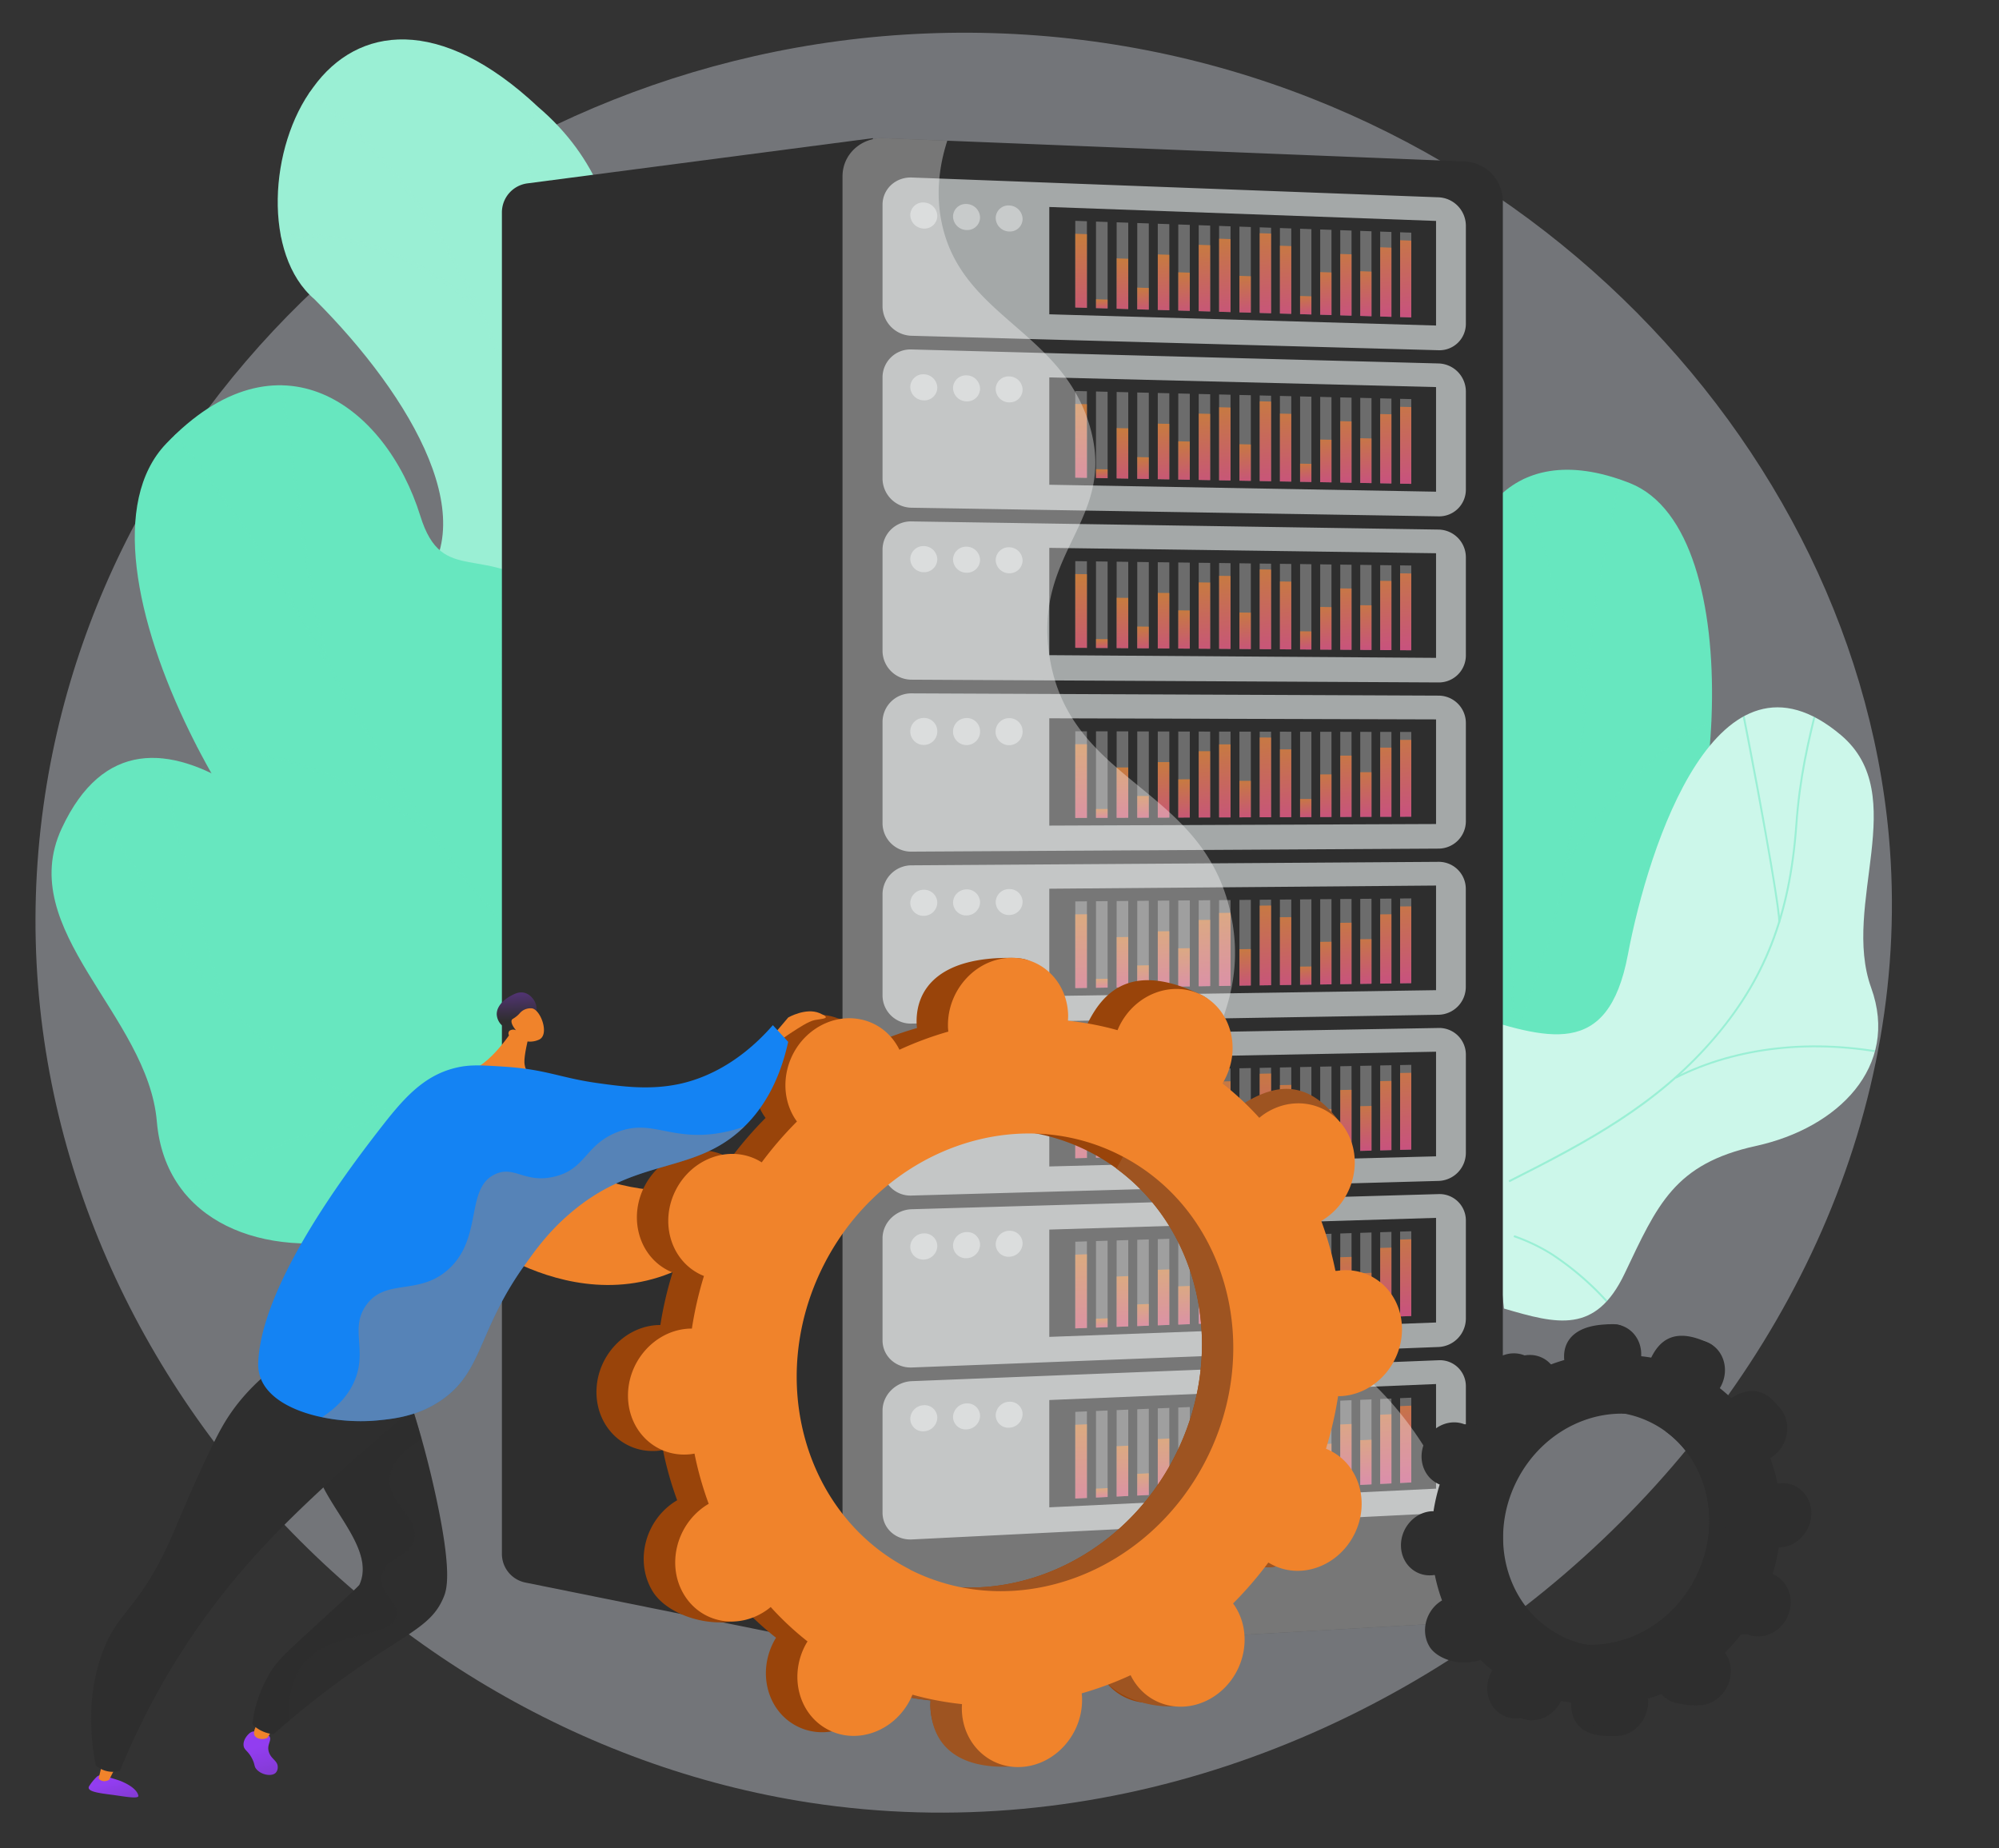 <svg xmlns="http://www.w3.org/2000/svg" xmlns:xlink="http://www.w3.org/1999/xlink" viewBox="0 0 887.77 820.66"><rect x="0" y="0" width="887.77" height="820.66" fill="#333333" stroke="none"/><defs><style>.cls-1{fill:#9aefd4;}.cls-2{fill:#67e7bf;}.cls-3{fill:#ccf7ea;}.cls-4{isolation:isolate;}.cls-5{fill:#d8dee8;opacity:0.39;}.cls-6{clip-path:url(#clip-path);}.cls-11,.cls-165,.cls-19,.cls-7,.cls-9{mix-blend-mode:soft-light;}.cls-7{opacity:0.6;}.cls-8{clip-path:url(#clip-path-2);}.cls-9{opacity:0.7;}.cls-10{clip-path:url(#clip-path-3);}.cls-11{opacity:0.5;}.cls-12{clip-path:url(#clip-path-4);}.cls-13{clip-path:url(#clip-path-5);}.cls-14{fill:url(#linear-gradient);}.cls-15{fill:url(#linear-gradient-2);}.cls-16{fill:#cdd3d3;opacity:0.74;}.cls-165,.cls-17,.cls-20{fill:#fff;}.cls-17{opacity:0.4;}.cls-18{fill:url(#linear-gradient-3);}.cls-177,.cls-183,.cls-19{opacity:0.3;}.cls-21{opacity:0.69;}.cls-22{fill:url(#linear-gradient-4);}.cls-23{fill:url(#linear-gradient-5);}.cls-24{fill:url(#linear-gradient-6);}.cls-25{fill:url(#linear-gradient-7);}.cls-26{fill:url(#linear-gradient-8);}.cls-27{fill:url(#linear-gradient-9);}.cls-28{fill:url(#linear-gradient-10);}.cls-29{fill:url(#linear-gradient-11);}.cls-30{fill:url(#linear-gradient-12);}.cls-31{fill:url(#linear-gradient-13);}.cls-32{fill:url(#linear-gradient-14);}.cls-33{fill:url(#linear-gradient-15);}.cls-34{fill:url(#linear-gradient-16);}.cls-35{fill:url(#linear-gradient-17);}.cls-36{fill:url(#linear-gradient-18);}.cls-37{fill:url(#linear-gradient-19);}.cls-38{fill:url(#linear-gradient-20);}.cls-39{fill:url(#linear-gradient-21);}.cls-40{fill:url(#linear-gradient-22);}.cls-41{fill:url(#linear-gradient-23);}.cls-42{fill:url(#linear-gradient-24);}.cls-43{fill:url(#linear-gradient-25);}.cls-44{fill:url(#linear-gradient-26);}.cls-45{fill:url(#linear-gradient-27);}.cls-46{fill:url(#linear-gradient-28);}.cls-47{fill:url(#linear-gradient-29);}.cls-48{fill:url(#linear-gradient-30);}.cls-49{fill:url(#linear-gradient-31);}.cls-50{fill:url(#linear-gradient-32);}.cls-51{fill:url(#linear-gradient-33);}.cls-52{fill:url(#linear-gradient-34);}.cls-53{fill:url(#linear-gradient-35);}.cls-54{fill:url(#linear-gradient-36);}.cls-55{fill:url(#linear-gradient-37);}.cls-56{fill:url(#linear-gradient-38);}.cls-57{fill:url(#linear-gradient-39);}.cls-58{fill:url(#linear-gradient-40);}.cls-59{fill:url(#linear-gradient-41);}.cls-60{fill:url(#linear-gradient-42);}.cls-61{fill:url(#linear-gradient-43);}.cls-62{fill:url(#linear-gradient-44);}.cls-63{fill:url(#linear-gradient-45);}.cls-64{fill:url(#linear-gradient-46);}.cls-65{fill:url(#linear-gradient-47);}.cls-66{fill:url(#linear-gradient-48);}.cls-67{fill:url(#linear-gradient-49);}.cls-68{fill:url(#linear-gradient-50);}.cls-69{fill:url(#linear-gradient-51);}.cls-70{fill:url(#linear-gradient-52);}.cls-71{fill:url(#linear-gradient-53);}.cls-72{fill:url(#linear-gradient-54);}.cls-73{fill:url(#linear-gradient-55);}.cls-74{fill:url(#linear-gradient-56);}.cls-75{fill:url(#linear-gradient-57);}.cls-76{fill:url(#linear-gradient-58);}.cls-77{fill:url(#linear-gradient-59);}.cls-78{fill:url(#linear-gradient-60);}.cls-79{fill:url(#linear-gradient-61);}.cls-80{fill:url(#linear-gradient-62);}.cls-81{fill:url(#linear-gradient-63);}.cls-82{fill:url(#linear-gradient-64);}.cls-83{fill:url(#linear-gradient-65);}.cls-84{fill:url(#linear-gradient-66);}.cls-85{fill:url(#linear-gradient-67);}.cls-86{fill:url(#linear-gradient-68);}.cls-87{fill:url(#linear-gradient-69);}.cls-88{fill:url(#linear-gradient-70);}.cls-89{fill:url(#linear-gradient-71);}.cls-90{fill:url(#linear-gradient-72);}.cls-91{fill:url(#linear-gradient-73);}.cls-92{fill:url(#linear-gradient-74);}.cls-93{fill:url(#linear-gradient-75);}.cls-94{fill:url(#linear-gradient-76);}.cls-95{fill:url(#linear-gradient-77);}.cls-96{fill:url(#linear-gradient-78);}.cls-97{fill:url(#linear-gradient-79);}.cls-98{fill:url(#linear-gradient-80);}.cls-99{fill:url(#linear-gradient-81);}.cls-100{fill:url(#linear-gradient-82);}.cls-101{fill:url(#linear-gradient-83);}.cls-102{fill:url(#linear-gradient-84);}.cls-103{fill:url(#linear-gradient-85);}.cls-104{fill:url(#linear-gradient-86);}.cls-105{fill:url(#linear-gradient-87);}.cls-106{fill:url(#linear-gradient-88);}.cls-107{fill:url(#linear-gradient-89);}.cls-108{fill:url(#linear-gradient-90);}.cls-109{fill:url(#linear-gradient-91);}.cls-110{fill:url(#linear-gradient-92);}.cls-111{fill:url(#linear-gradient-93);}.cls-112{fill:url(#linear-gradient-94);}.cls-113{fill:url(#linear-gradient-95);}.cls-114{fill:url(#linear-gradient-96);}.cls-115{fill:url(#linear-gradient-97);}.cls-116{fill:url(#linear-gradient-98);}.cls-117{fill:url(#linear-gradient-99);}.cls-118{fill:url(#linear-gradient-100);}.cls-119{fill:url(#linear-gradient-101);}.cls-120{fill:url(#linear-gradient-102);}.cls-121{fill:url(#linear-gradient-103);}.cls-122{fill:url(#linear-gradient-104);}.cls-123{fill:url(#linear-gradient-105);}.cls-124{fill:url(#linear-gradient-106);}.cls-125{fill:url(#linear-gradient-107);}.cls-126{fill:url(#linear-gradient-108);}.cls-127{fill:url(#linear-gradient-109);}.cls-128{fill:url(#linear-gradient-110);}.cls-129{fill:url(#linear-gradient-111);}.cls-130{fill:url(#linear-gradient-112);}.cls-131{fill:url(#linear-gradient-113);}.cls-132{fill:url(#linear-gradient-114);}.cls-133{fill:url(#linear-gradient-115);}.cls-134{fill:url(#linear-gradient-116);}.cls-135{fill:url(#linear-gradient-117);}.cls-136{fill:url(#linear-gradient-118);}.cls-137{fill:url(#linear-gradient-119);}.cls-138{fill:url(#linear-gradient-120);}.cls-139{fill:url(#linear-gradient-121);}.cls-140{fill:url(#linear-gradient-122);}.cls-141{fill:url(#linear-gradient-123);}.cls-142{fill:url(#linear-gradient-124);}.cls-143{fill:url(#linear-gradient-125);}.cls-144{fill:url(#linear-gradient-126);}.cls-145{fill:url(#linear-gradient-127);}.cls-146{fill:url(#linear-gradient-128);}.cls-147{fill:url(#linear-gradient-129);}.cls-148{fill:url(#linear-gradient-130);}.cls-149{fill:url(#linear-gradient-131);}.cls-150{fill:url(#linear-gradient-132);}.cls-151{fill:url(#linear-gradient-133);}.cls-152{fill:url(#linear-gradient-134);}.cls-153{fill:url(#linear-gradient-135);}.cls-154{fill:url(#linear-gradient-136);}.cls-155{fill:url(#linear-gradient-137);}.cls-156{fill:url(#linear-gradient-138);}.cls-157{fill:url(#linear-gradient-139);}.cls-158{fill:url(#linear-gradient-140);}.cls-159{fill:url(#linear-gradient-141);}.cls-160{fill:url(#linear-gradient-142);}.cls-161{fill:url(#linear-gradient-143);}.cls-162{fill:url(#linear-gradient-144);}.cls-163{fill:url(#linear-gradient-145);}.cls-164{fill:url(#linear-gradient-146);}.cls-165{opacity:0.35;}.cls-166{fill:url(#linear-gradient-147);}.cls-167{fill:#99440a;}.cls-168{fill:#9e5421;}.cls-169{fill:#f0832b;}.cls-170{fill:#2e2e2e;}.cls-171{fill:url(#linear-gradient-148);}.cls-172{fill:url(#linear-gradient-149);}.cls-173{fill:url(#linear-gradient-150);}.cls-174{fill:url(#linear-gradient-151);}.cls-175{fill:url(#linear-gradient-152);}.cls-176{fill:url(#linear-gradient-153);}.cls-177,.cls-183{mix-blend-mode:multiply;}.cls-177{fill:url(#linear-gradient-154);}.cls-178{fill:url(#linear-gradient-155);}.cls-179{fill:url(#linear-gradient-156);}.cls-180{fill:url(#linear-gradient-157);}.cls-181{fill:url(#linear-gradient-158);}.cls-182{fill:#1483f3;}.cls-183{fill:url(#linear-gradient-159);}</style><clipPath id="clip-path"><path class="cls-1" d="M361.15,472.47q-31.57,18.91-64,36.58c-.12.5-35-32-30.24-67.31,10-69-42.38-82.36-65.33-96.67-33.65-19.13-51-55-19.12-80.95,34.84-29.43.64-87.88-42.83-131.25-23.05-19.7-20.2-68-.51-94.12C158.8,11.51,195.3,6.46,239,47.51c53.32,45.34,34.27,113.26,38.79,153.59,4.4,39.61,58.42,31.7,46.45,79.38-9.21,41.23-29.55,81.74,2.41,99.06C358.66,396.3,372.17,420.05,361.15,472.47Z"/></clipPath><clipPath id="clip-path-2"><path class="cls-2" d="M267.56,531.55c2.06,11.1,2.5,20.45,4,31.38,40-25.67,83.29-43.09,123.9-69-53.25-32-90.28-38.44-108-108.29-8.29-32.77-15-99.81-42-121.14-30.78-24.3-48.9-3.58-58.76-35.29-15.41-49.55-63-84.39-112.91-32.19C24.54,248.49,117.18,408.64,175.71,433.7,221.24,465,256.81,473.62,267.56,531.55Z"/></clipPath><clipPath id="clip-path-3"><path class="cls-2" d="M181.14,427.11c33.58,47.16,58.53,22.68,91.76-7.17,15.05,51.78,31.62,101.64,48.6,152.18-22.53,19.65-39,33.3-66.93,10.08-31.56-26.26-48.9-42.46-93-32.72s-88.06-6.35-91.91-51.39c-4-47.39-63.32-85-42.25-130.23C64.1,289.08,146.17,378,181.14,427.11Z"/></clipPath><clipPath id="clip-path-4"><path class="cls-2" d="M694.3,532.08c2.29,9,5.19,16.18,7.84,24.89-38.84-5.41-77.27-3.5-116.65-8.91,28.81-42.39,54.33-60,43.44-118.4-5.11-27.42-23.22-80-10.36-105.26,14.65-28.84,35.39-19.58,31.81-46.73-5.58-42.44,18-85,73.45-63.13,54.68,21.58,40.63,173.53,5.45,212.52C706,466.23,682.33,485,694.3,532.08Z"/></clipPath><clipPath id="clip-path-5"><path class="cls-3" d="M722.94,424c-8.86,46.92-36,37.21-71.2,26.33,6.61,44,11.43,87.05,16.18,130.77,23.66,6.94,40.74,11.46,53.61-15.57,14.56-30.57,22-48.69,58.38-56.66S843.67,473.7,831,438.64c-13.35-36.9,18-85.56-13.35-112.14C762.91,280.18,732.17,375.13,722.94,424Z"/></clipPath><linearGradient id="linear-gradient" x1="666.14" y1="270.9" x2="290.45" y2="414.97" gradientUnits="userSpaceOnUse"><stop offset="0" stop-color="#2e2e2e"/><stop offset="1" stop-color="#2e2e2e"/></linearGradient><linearGradient id="linear-gradient-2" x1="301.02" y1="186.43" x2="744.85" y2="625.24" xlink:href="#linear-gradient"/><linearGradient id="linear-gradient-3" x1="497.81" y1="88.53" x2="608.81" y2="150.74" xlink:href="#linear-gradient"/><linearGradient id="linear-gradient-4" x1="479.17" y1="105.66" x2="482.04" y2="149.51" gradientUnits="userSpaceOnUse"><stop offset="0" stop-color="#f0832b"/><stop offset="1" stop-color="#f23f93"/></linearGradient><linearGradient id="linear-gradient-5" x1="489.19" y1="132.92" x2="489.57" y2="138.76" xlink:href="#linear-gradient-4"/><linearGradient id="linear-gradient-6" x1="497.78" y1="115.27" x2="499.76" y2="145.41" xlink:href="#linear-gradient-4"/><linearGradient id="linear-gradient-7" x1="507.3" y1="127.71" x2="508.18" y2="141.08" xlink:href="#linear-gradient-4"/><linearGradient id="linear-gradient-8" x1="515.92" y1="112.82" x2="518.1" y2="146" xlink:href="#linear-gradient-4"/><linearGradient id="linear-gradient-9" x1="525.25" y1="120.5" x2="526.76" y2="143.55" xlink:href="#linear-gradient-4"/><linearGradient id="linear-gradient-10" x1="533.87" y1="107.67" x2="536.46" y2="147.17" xlink:href="#linear-gradient-4"/><linearGradient id="linear-gradient-11" x1="542.77" y1="104.36" x2="545.62" y2="147.8" xlink:href="#linear-gradient-4"/><linearGradient id="linear-gradient-12" x1="552.36" y1="121.34" x2="553.8" y2="143.35" xlink:href="#linear-gradient-4"/><linearGradient id="linear-gradient-13" x1="560.61" y1="100.7" x2="563.72" y2="148.07" xlink:href="#linear-gradient-4"/><linearGradient id="linear-gradient-14" x1="569.76" y1="106.2" x2="572.4" y2="146.58" xlink:href="#linear-gradient-4"/><linearGradient id="linear-gradient-15" x1="579.55" y1="130.37" x2="580.29" y2="141.65" xlink:href="#linear-gradient-4"/><linearGradient id="linear-gradient-16" x1="588.02" y1="118.34" x2="589.7" y2="143.95" xlink:href="#linear-gradient-4"/><linearGradient id="linear-gradient-17" x1="596.56" y1="108.86" x2="598.96" y2="145.45" xlink:href="#linear-gradient-4"/><linearGradient id="linear-gradient-18" x1="605.73" y1="117.23" x2="607.49" y2="144.04" xlink:href="#linear-gradient-4"/><linearGradient id="linear-gradient-19" x1="614.09" y1="104.48" x2="616.79" y2="145.68" xlink:href="#linear-gradient-4"/><linearGradient id="linear-gradient-20" x1="622.74" y1="100.28" x2="625.73" y2="145.94" xlink:href="#linear-gradient-4"/><linearGradient id="linear-gradient-21" x1="498.09" y1="163.43" x2="608.51" y2="225.31" xlink:href="#linear-gradient"/><linearGradient id="linear-gradient-22" x1="479.17" y1="181.21" x2="482.04" y2="224.99" xlink:href="#linear-gradient-4"/><linearGradient id="linear-gradient-23" x1="489.19" y1="208.37" x2="489.57" y2="214.14" xlink:href="#linear-gradient-4"/><linearGradient id="linear-gradient-24" x1="497.78" y1="190.62" x2="499.75" y2="220.69" xlink:href="#linear-gradient-4"/><linearGradient id="linear-gradient-25" x1="507.31" y1="202.97" x2="508.18" y2="216.26" xlink:href="#linear-gradient-4"/><linearGradient id="linear-gradient-26" x1="515.92" y1="187.97" x2="518.09" y2="221.08" xlink:href="#linear-gradient-4"/><linearGradient id="linear-gradient-27" x1="525.25" y1="195.55" x2="526.76" y2="218.53" xlink:href="#linear-gradient-4"/><linearGradient id="linear-gradient-28" x1="533.87" y1="182.62" x2="536.45" y2="222.04" xlink:href="#linear-gradient-4"/><linearGradient id="linear-gradient-29" x1="542.78" y1="179.22" x2="545.62" y2="222.58" xlink:href="#linear-gradient-4"/><linearGradient id="linear-gradient-30" x1="552.36" y1="196.1" x2="553.8" y2="218.03" xlink:href="#linear-gradient-4"/><linearGradient id="linear-gradient-31" x1="560.62" y1="175.36" x2="563.72" y2="222.65" xlink:href="#linear-gradient-4"/><linearGradient id="linear-gradient-32" x1="569.76" y1="180.76" x2="572.4" y2="221.06" xlink:href="#linear-gradient-4"/><linearGradient id="linear-gradient-33" x1="579.55" y1="204.83" x2="580.29" y2="216.03" xlink:href="#linear-gradient-4"/><linearGradient id="linear-gradient-34" x1="588.03" y1="192.7" x2="589.7" y2="218.24" xlink:href="#linear-gradient-4"/><linearGradient id="linear-gradient-35" x1="596.56" y1="183.13" x2="598.96" y2="219.64" xlink:href="#linear-gradient-4"/><linearGradient id="linear-gradient-36" x1="605.73" y1="191.39" x2="607.48" y2="218.14" xlink:href="#linear-gradient-4"/><linearGradient id="linear-gradient-37" x1="614.09" y1="178.55" x2="616.79" y2="219.68" xlink:href="#linear-gradient-4"/><linearGradient id="linear-gradient-38" x1="622.74" y1="174.25" x2="625.73" y2="219.84" xlink:href="#linear-gradient-4"/><linearGradient id="linear-gradient-39" x1="498.38" y1="238.33" x2="608.21" y2="299.88" xlink:href="#linear-gradient"/><linearGradient id="linear-gradient-40" x1="479.17" y1="256.76" x2="482.04" y2="300.47" xlink:href="#linear-gradient-4"/><linearGradient id="linear-gradient-41" x1="489.19" y1="283.83" x2="489.56" y2="289.52" xlink:href="#linear-gradient-4"/><linearGradient id="linear-gradient-42" x1="497.78" y1="265.98" x2="499.75" y2="295.97" xlink:href="#linear-gradient-4"/><linearGradient id="linear-gradient-43" x1="507.31" y1="278.22" x2="508.17" y2="291.43" xlink:href="#linear-gradient-4"/><linearGradient id="linear-gradient-44" x1="515.92" y1="263.12" x2="518.09" y2="296.16" xlink:href="#linear-gradient-4"/><linearGradient id="linear-gradient-45" x1="525.25" y1="270.61" x2="526.75" y2="293.5" xlink:href="#linear-gradient-4"/><linearGradient id="linear-gradient-46" x1="533.87" y1="257.57" x2="536.45" y2="296.92" xlink:href="#linear-gradient-4"/><linearGradient id="linear-gradient-47" x1="542.78" y1="254.07" x2="545.62" y2="297.36" xlink:href="#linear-gradient-4"/><linearGradient id="linear-gradient-48" x1="552.36" y1="270.86" x2="553.8" y2="292.72" xlink:href="#linear-gradient-4"/><linearGradient id="linear-gradient-49" x1="560.62" y1="250.02" x2="563.71" y2="297.24" xlink:href="#linear-gradient-4"/><linearGradient id="linear-gradient-50" x1="569.76" y1="255.31" x2="572.4" y2="295.55" xlink:href="#linear-gradient-4"/><linearGradient id="linear-gradient-51" x1="579.55" y1="279.29" x2="580.28" y2="290.42" xlink:href="#linear-gradient-4"/><linearGradient id="linear-gradient-52" x1="588.03" y1="267.06" x2="589.7" y2="292.53" xlink:href="#linear-gradient-4"/><linearGradient id="linear-gradient-53" x1="596.57" y1="257.39" x2="598.95" y2="293.84" xlink:href="#linear-gradient-4"/><linearGradient id="linear-gradient-54" x1="605.73" y1="265.56" x2="607.48" y2="292.23" xlink:href="#linear-gradient-4"/><linearGradient id="linear-gradient-55" x1="614.09" y1="252.62" x2="616.78" y2="293.67" xlink:href="#linear-gradient-4"/><linearGradient id="linear-gradient-56" x1="622.74" y1="248.23" x2="625.72" y2="293.74" xlink:href="#linear-gradient-4"/><linearGradient id="linear-gradient-57" x1="498.66" y1="313.22" x2="607.91" y2="374.45" xlink:href="#linear-gradient"/><linearGradient id="linear-gradient-58" x1="479.17" y1="332.32" x2="482.03" y2="375.95" xlink:href="#linear-gradient-4"/><linearGradient id="linear-gradient-59" x1="489.19" y1="359.28" x2="489.56" y2="364.9" xlink:href="#linear-gradient-4"/><linearGradient id="linear-gradient-60" x1="497.79" y1="341.33" x2="499.75" y2="371.25" xlink:href="#linear-gradient-4"/><linearGradient id="linear-gradient-61" x1="507.31" y1="353.47" x2="508.17" y2="366.61" xlink:href="#linear-gradient-4"/><linearGradient id="linear-gradient-62" x1="515.92" y1="338.28" x2="518.09" y2="371.23" xlink:href="#linear-gradient-4"/><linearGradient id="linear-gradient-63" x1="525.25" y1="345.66" x2="526.75" y2="368.48" xlink:href="#linear-gradient-4"/><linearGradient id="linear-gradient-64" x1="533.87" y1="332.53" x2="536.45" y2="371.8" xlink:href="#linear-gradient-4"/><linearGradient id="linear-gradient-65" x1="542.78" y1="328.93" x2="545.61" y2="372.14" xlink:href="#linear-gradient-4"/><linearGradient id="linear-gradient-66" x1="552.36" y1="345.61" x2="553.79" y2="367.4" xlink:href="#linear-gradient-4"/><linearGradient id="linear-gradient-67" x1="560.62" y1="324.67" x2="563.71" y2="371.82" xlink:href="#linear-gradient-4"/><linearGradient id="linear-gradient-68" x1="569.76" y1="329.87" x2="572.4" y2="370.03" xlink:href="#linear-gradient-4"/><linearGradient id="linear-gradient-69" x1="579.56" y1="353.75" x2="580.28" y2="364.81" xlink:href="#linear-gradient-4"/><linearGradient id="linear-gradient-70" x1="588.03" y1="341.42" x2="589.7" y2="366.82" xlink:href="#linear-gradient-4"/><linearGradient id="linear-gradient-71" x1="596.57" y1="331.66" x2="598.95" y2="368.03" xlink:href="#linear-gradient-4"/><linearGradient id="linear-gradient-72" x1="605.73" y1="339.73" x2="607.48" y2="366.33" xlink:href="#linear-gradient-4"/><linearGradient id="linear-gradient-73" x1="614.09" y1="326.7" x2="616.78" y2="367.67" xlink:href="#linear-gradient-4"/><linearGradient id="linear-gradient-74" x1="622.74" y1="322.2" x2="625.72" y2="367.64" xlink:href="#linear-gradient-4"/><linearGradient id="linear-gradient-75" x1="498.94" y1="388.12" x2="607.6" y2="449.01" xlink:href="#linear-gradient"/><linearGradient id="linear-gradient-76" x1="479.17" y1="407.87" x2="482.03" y2="451.43" xlink:href="#linear-gradient-4"/><linearGradient id="linear-gradient-77" x1="489.19" y1="434.73" x2="489.56" y2="440.27" xlink:href="#linear-gradient-4"/><linearGradient id="linear-gradient-78" x1="497.79" y1="416.68" x2="499.74" y2="446.52" xlink:href="#linear-gradient-4"/><linearGradient id="linear-gradient-79" x1="507.31" y1="428.72" x2="508.17" y2="441.79" xlink:href="#linear-gradient-4"/><linearGradient id="linear-gradient-80" x1="515.93" y1="413.43" x2="518.08" y2="446.31" xlink:href="#linear-gradient-4"/><linearGradient id="linear-gradient-81" x1="525.25" y1="420.71" x2="526.75" y2="443.46" xlink:href="#linear-gradient-4"/><linearGradient id="linear-gradient-82" x1="533.87" y1="407.48" x2="536.44" y2="446.68" xlink:href="#linear-gradient-4"/><linearGradient id="linear-gradient-83" x1="542.78" y1="403.78" x2="545.61" y2="446.92" xlink:href="#linear-gradient-4"/><linearGradient id="linear-gradient-84" x1="552.37" y1="420.37" x2="553.79" y2="442.08" xlink:href="#linear-gradient-4"/><linearGradient id="linear-gradient-85" x1="560.62" y1="399.33" x2="563.71" y2="446.4" xlink:href="#linear-gradient-4"/><linearGradient id="linear-gradient-86" x1="569.76" y1="404.43" x2="572.39" y2="444.52" xlink:href="#linear-gradient-4"/><linearGradient id="linear-gradient-87" x1="579.56" y1="428.21" x2="580.28" y2="439.2" xlink:href="#linear-gradient-4"/><linearGradient id="linear-gradient-88" x1="588.03" y1="415.79" x2="589.69" y2="441.11" xlink:href="#linear-gradient-4"/><linearGradient id="linear-gradient-89" x1="596.57" y1="405.92" x2="598.95" y2="442.22" xlink:href="#linear-gradient-4"/><linearGradient id="linear-gradient-90" x1="605.74" y1="413.9" x2="607.48" y2="440.42" xlink:href="#linear-gradient-4"/><linearGradient id="linear-gradient-91" x1="614.1" y1="400.77" x2="616.78" y2="441.67" xlink:href="#linear-gradient-4"/><linearGradient id="linear-gradient-92" x1="622.75" y1="396.18" x2="625.72" y2="441.55" xlink:href="#linear-gradient-4"/><linearGradient id="linear-gradient-93" x1="499.23" y1="463.01" x2="607.3" y2="523.58" xlink:href="#linear-gradient"/><linearGradient id="linear-gradient-94" x1="479.18" y1="483.43" x2="482.03" y2="526.91" xlink:href="#linear-gradient-4"/><linearGradient id="linear-gradient-95" x1="489.19" y1="510.19" x2="489.55" y2="515.65" xlink:href="#linear-gradient-4"/><linearGradient id="linear-gradient-96" x1="497.79" y1="492.04" x2="499.74" y2="521.8" xlink:href="#linear-gradient-4"/><linearGradient id="linear-gradient-97" x1="507.31" y1="503.98" x2="508.16" y2="516.97" xlink:href="#linear-gradient-4"/><linearGradient id="linear-gradient-98" x1="515.93" y1="488.58" x2="518.08" y2="521.39" xlink:href="#linear-gradient-4"/><linearGradient id="linear-gradient-99" x1="525.26" y1="495.77" x2="526.74" y2="518.44" xlink:href="#linear-gradient-4"/><linearGradient id="linear-gradient-100" x1="533.88" y1="482.43" x2="536.44" y2="521.56" xlink:href="#linear-gradient-4"/><linearGradient id="linear-gradient-101" x1="542.78" y1="478.63" x2="545.61" y2="521.7" xlink:href="#linear-gradient-4"/><linearGradient id="linear-gradient-102" x1="552.37" y1="495.12" x2="553.79" y2="516.76" xlink:href="#linear-gradient-4"/><linearGradient id="linear-gradient-103" x1="560.62" y1="473.99" x2="563.71" y2="520.99" xlink:href="#linear-gradient-4"/><linearGradient id="linear-gradient-104" x1="569.77" y1="478.99" x2="572.39" y2="519" xlink:href="#linear-gradient-4"/><linearGradient id="linear-gradient-105" x1="579.56" y1="502.67" x2="580.28" y2="513.58" xlink:href="#linear-gradient-4"/><linearGradient id="linear-gradient-106" x1="588.04" y1="490.15" x2="589.69" y2="515.4" xlink:href="#linear-gradient-4"/><linearGradient id="linear-gradient-107" x1="596.57" y1="480.19" x2="598.95" y2="516.41" xlink:href="#linear-gradient-4"/><linearGradient id="linear-gradient-108" x1="605.74" y1="488.06" x2="607.47" y2="514.52" xlink:href="#linear-gradient-4"/><linearGradient id="linear-gradient-109" x1="614.1" y1="474.84" x2="616.78" y2="515.67" xlink:href="#linear-gradient-4"/><linearGradient id="linear-gradient-110" x1="622.75" y1="470.15" x2="625.72" y2="515.45" xlink:href="#linear-gradient-4"/><linearGradient id="linear-gradient-111" x1="499.51" y1="537.91" x2="607" y2="598.15" xlink:href="#linear-gradient"/><linearGradient id="linear-gradient-112" x1="479.18" y1="558.98" x2="482.02" y2="602.38" xlink:href="#linear-gradient-4"/><linearGradient id="linear-gradient-113" x1="489.2" y1="585.64" x2="489.55" y2="591.03" xlink:href="#linear-gradient-4"/><linearGradient id="linear-gradient-114" x1="497.79" y1="567.39" x2="499.74" y2="597.08" xlink:href="#linear-gradient-4"/><linearGradient id="linear-gradient-115" x1="507.31" y1="579.23" x2="508.16" y2="592.15" xlink:href="#linear-gradient-4"/><linearGradient id="linear-gradient-116" x1="515.93" y1="563.74" x2="518.08" y2="596.47" xlink:href="#linear-gradient-4"/><linearGradient id="linear-gradient-117" x1="525.26" y1="570.82" x2="526.74" y2="593.42" xlink:href="#linear-gradient-4"/><linearGradient id="linear-gradient-118" x1="533.88" y1="557.39" x2="536.44" y2="596.44" xlink:href="#linear-gradient-4"/><linearGradient id="linear-gradient-119" x1="542.79" y1="553.49" x2="545.61" y2="596.48" xlink:href="#linear-gradient-4"/><linearGradient id="linear-gradient-120" x1="552.37" y1="569.88" x2="553.78" y2="591.44" xlink:href="#linear-gradient-4"/><linearGradient id="linear-gradient-121" x1="560.63" y1="548.64" x2="563.7" y2="595.57" xlink:href="#linear-gradient-4"/><linearGradient id="linear-gradient-122" x1="569.77" y1="553.55" x2="572.39" y2="593.49" xlink:href="#linear-gradient-4"/><linearGradient id="linear-gradient-123" x1="579.56" y1="577.14" x2="580.27" y2="587.97" xlink:href="#linear-gradient-4"/><linearGradient id="linear-gradient-124" x1="588.04" y1="564.51" x2="589.69" y2="589.69" xlink:href="#linear-gradient-4"/><linearGradient id="linear-gradient-125" x1="596.57" y1="554.45" x2="598.94" y2="590.61" xlink:href="#linear-gradient-4"/><linearGradient id="linear-gradient-126" x1="605.74" y1="562.23" x2="607.47" y2="588.61" xlink:href="#linear-gradient-4"/><linearGradient id="linear-gradient-127" x1="614.1" y1="548.91" x2="616.77" y2="589.67" xlink:href="#linear-gradient-4"/><linearGradient id="linear-gradient-128" x1="622.75" y1="544.12" x2="625.72" y2="589.35" xlink:href="#linear-gradient-4"/><linearGradient id="linear-gradient-129" x1="499.8" y1="612.81" x2="606.7" y2="672.71" xlink:href="#linear-gradient"/><linearGradient id="linear-gradient-130" x1="479.18" y1="634.54" x2="482.02" y2="677.86" xlink:href="#linear-gradient-4"/><linearGradient id="linear-gradient-131" x1="489.2" y1="661.09" x2="489.55" y2="666.41" xlink:href="#linear-gradient-4"/><linearGradient id="linear-gradient-132" x1="497.79" y1="642.74" x2="499.73" y2="672.36" xlink:href="#linear-gradient-4"/><linearGradient id="linear-gradient-133" x1="507.32" y1="654.48" x2="508.16" y2="667.32" xlink:href="#linear-gradient-4"/><linearGradient id="linear-gradient-134" x1="515.93" y1="638.89" x2="518.07" y2="671.55" xlink:href="#linear-gradient-4"/><linearGradient id="linear-gradient-135" x1="525.26" y1="645.87" x2="526.74" y2="668.4" xlink:href="#linear-gradient-4"/><linearGradient id="linear-gradient-136" x1="533.88" y1="632.34" x2="536.43" y2="671.32" xlink:href="#linear-gradient-4"/><linearGradient id="linear-gradient-137" x1="542.79" y1="628.34" x2="545.6" y2="671.26" xlink:href="#linear-gradient-4"/><linearGradient id="linear-gradient-138" x1="552.37" y1="644.63" x2="553.78" y2="666.13" xlink:href="#linear-gradient-4"/><linearGradient id="linear-gradient-139" x1="560.63" y1="623.3" x2="563.7" y2="670.15" xlink:href="#linear-gradient-4"/><linearGradient id="linear-gradient-140" x1="569.77" y1="628.11" x2="572.39" y2="667.97" xlink:href="#linear-gradient-4"/><linearGradient id="linear-gradient-141" x1="579.57" y1="651.6" x2="580.27" y2="662.36" xlink:href="#linear-gradient-4"/><linearGradient id="linear-gradient-142" x1="588.04" y1="638.87" x2="589.69" y2="663.98" xlink:href="#linear-gradient-4"/><linearGradient id="linear-gradient-143" x1="596.58" y1="628.72" x2="598.94" y2="664.8" xlink:href="#linear-gradient-4"/><linearGradient id="linear-gradient-144" x1="605.74" y1="636.4" x2="607.47" y2="662.71" xlink:href="#linear-gradient-4"/><linearGradient id="linear-gradient-145" x1="614.1" y1="622.98" x2="616.77" y2="663.67" xlink:href="#linear-gradient-4"/><linearGradient id="linear-gradient-146" x1="622.75" y1="618.1" x2="625.71" y2="663.25" xlink:href="#linear-gradient-4"/><linearGradient id="linear-gradient-147" x1="-4041.71" y1="588.1" x2="-3966.88" y2="528" gradientTransform="matrix(-1, 0, 0, 1, -3702.66, 0)" gradientUnits="userSpaceOnUse"><stop offset="0" stop-color="#f0832b"/><stop offset="1" stop-color="#f0832b"/></linearGradient><linearGradient id="linear-gradient-148" x1="-3565.32" y1="1005.41" x2="-3549.06" y2="916.27" gradientTransform="matrix(-1, 0.07, 0.07, 1, -3488.74, 105.4)" gradientUnits="userSpaceOnUse"><stop offset="0" stop-color="#2e2e2e"/><stop offset="1" stop-color="#923df0"/></linearGradient><linearGradient id="linear-gradient-149" x1="-3549.24" y1="936.23" x2="-3545.3" y2="974.46" gradientTransform="matrix(-1, 0.07, 0.07, 1, -3488.74, 105.4)" xlink:href="#linear-gradient-147"/><linearGradient id="linear-gradient-150" x1="-3493.33" y1="985.53" x2="-3482.72" y2="927.39" xlink:href="#linear-gradient-148"/><linearGradient id="linear-gradient-151" x1="-3480.55" y1="930.35" x2="-3476.62" y2="968.45" gradientTransform="matrix(-1, 0.07, 0.07, 1, -3488.74, 105.4)" xlink:href="#linear-gradient-147"/><linearGradient id="linear-gradient-152" x1="-3669.34" y1="645.18" x2="-3684.66" y2="606.27" gradientTransform="matrix(-1, 0.07, 0.07, 1, -3488.74, 105.4)" xlink:href="#linear-gradient-147"/><linearGradient id="linear-gradient-153" x1="-3636.54" y1="895.3" x2="-3473.93" y2="698.52" gradientTransform="matrix(-1, 0.07, 0.07, 1, -3488.74, 105.4)" xlink:href="#linear-gradient"/><linearGradient id="linear-gradient-154" x1="-3636.54" y1="895.3" x2="-3473.93" y2="698.52" gradientTransform="matrix(-1, 0.07, 0.07, 1, -3488.74, 105.4)" xlink:href="#linear-gradient"/><linearGradient id="linear-gradient-155" x1="-3554.38" y1="843.98" x2="-3475.43" y2="737.34" gradientTransform="matrix(-1, 0.07, 0.07, 1, -3488.74, 105.4)" xlink:href="#linear-gradient"/><linearGradient id="linear-gradient-156" x1="-6676.81" y1="893.84" x2="-6689.61" y2="861.34" gradientTransform="matrix(-0.92, 0.4, 0.4, 0.92, -6254.22, 2301.18)" xlink:href="#linear-gradient-148"/><linearGradient id="linear-gradient-157" x1="-3772" y1="2766.44" x2="-3753.89" y2="2731.22" gradientTransform="matrix(-0.62, 0.79, 0.79, 0.62, -4250.1, 1714.44)" xlink:href="#linear-gradient-147"/><linearGradient id="linear-gradient-158" x1="-3849.91" y1="582.12" x2="-3779.79" y2="635.14" gradientTransform="matrix(-1, 0.07, 0.07, 1, -3488.74, 105.4)" gradientUnits="userSpaceOnUse"><stop offset="0" stop-color="#f0832b"/><stop offset="0.81" stop-color="#f0832b"/><stop offset="1" stop-color="#f0832b"/></linearGradient><linearGradient id="linear-gradient-159" x1="-3698.76" y1="655.83" x2="-3659.48" y2="822.36" gradientTransform="matrix(-1, 0.07, 0.07, 1, -3488.74, 105.4)" xlink:href="#linear-gradient-147"/></defs><g class="cls-4"><g id="Layer_1" data-name="Layer 1"><path class="cls-5" d="M440.82,14.71c-211.06-6.15-393.88,144.88-421.5,343-30.2,216.67,136,411.61,340.53,442.84C614.24,839.42,861,614.75,838.83,371,822.14,187.37,655.36,21,440.82,14.71Z"/><path class="cls-1" d="M361.15,472.47q-31.57,18.91-64,36.58c-.12.5-35-32-30.24-67.31,10-69-42.38-82.36-65.33-96.67-33.65-19.13-51-55-19.12-80.95,34.84-29.43.64-87.88-42.83-131.25-23.05-19.7-20.2-68-.51-94.12C158.8,11.51,195.3,6.46,239,47.51c53.32,45.34,34.27,113.26,38.79,153.59,4.4,39.61,58.42,31.7,46.45,79.38-9.21,41.23-29.55,81.74,2.41,99.06C358.66,396.3,372.17,420.05,361.15,472.47Z"/><g class="cls-6"><g class="cls-7"><path class="cls-1" d="M336.32,495.71c-.26-.33-42.17-93.68-69.23-195.44-5.13-15.87-10-32.15-14.64-47.89-26-87.68-50.64-170.5-130.64-220.87l.84-1.19C203,80.93,227.69,164,253.79,251.85c4.68,15.73,9.51,32,14.64,47.89,27.21,102.31,68.74,194.55,69.06,195.08Z"/><path class="cls-1" d="M227.9,171.46l-1.38,0c5-38.24,7.57-89,8.94-116.21,1.12-22,1.17-22.09,1.82-22.47l.3.59.61.23c-.29.9-.75,10-1.33,21.56C235.48,82.41,232.92,133.16,227.9,171.46Z"/><path class="cls-1" d="M211.6,137.23c-23-20.89-46.3-28.14-61.83-30.54-16.92-2.63-29.18-.27-30.4.41l-.22-.46-.82-.23c.16-.4.54-.58,1.2-.78,9.38-2.9,52.7-6.19,93.08,30.53Z"/><path class="cls-1" d="M287.84,364.5l-1.24.79c-30.74-53.83-102.11-70.23-131.36-74.78a23.05,23.05,0,0,1-2.3-.4l.6-1.31-.3.65.29-.65c.16.05,1.05.18,2.08.34a261.1,261.1,0,0,1,58.71,16C248.62,319.17,273.36,339.15,287.84,364.5Z"/><path class="cls-1" d="M278.19,333.79l-1.4.23c-2.56-51.49,43.8-92.08,44.64-92.62h0l.8.15v.82l-.55-.34.35.54C321.56,242.91,275.65,282.82,278.19,333.79Zm42.92-92.12.56.34Z"/><path class="cls-1" d="M329.68,480.29c-7.14-10.21-23.93-24-63.35-31.51-2.24-.43-2.24-.43-2.4-.73l1.26-.76-.63.38.35-.62c.15.05.94.2,1.84.37,39.82,7.63,56.84,21.61,64.11,32Z"/><path class="cls-1" d="M321.49,456.94l-1.33.59c-7.79-22.13,9.66-56.65,20.75-75.26.35-.59.58-1,.65-1.11l1.23.5c-.08.16-.32.57-.7,1.2C331.13,401.25,313.88,435.32,321.49,456.94Z"/></g></g><path class="cls-2" d="M267.56,531.55c2.06,11.1,2.5,20.45,4,31.38,40-25.67,83.29-43.09,123.9-69-53.25-32-90.28-38.44-108-108.29-8.29-32.77-15-99.81-42-121.14-30.78-24.3-48.9-3.58-58.76-35.29-15.41-49.55-63-84.39-112.91-32.19C24.54,248.49,117.18,408.64,175.71,433.7,221.24,465,256.81,473.62,267.56,531.55Z"/><g class="cls-8"><g class="cls-9"><path class="cls-2" d="M333.67,521.68l-.78.67c-11.48-13.25-24.15-25.75-36.4-37.84l-4.65-4.6c-9.84-9.73-18.47-18.62-26.09-26.46-4.26-4.39-8.32-8.57-12.27-12.57-12.09-12.25-20.57-20.79-24.79-25L225.91,413c-33.14-33.59-65.81-91.42-83.36-122.5-1.9-3.36-3.6-6.36-5.07-8.94-25.33-44.24-57-87.23-94.08-127.8l.76-.69c37.14,40.62,68.84,83.68,94.21,128,1.47,2.58,3.17,5.59,5.07,8.95,17.53,31,50.16,88.79,83.2,122.28l2.78,2.81c4.22,4.25,12.7,12.79,24.79,25,4,4,8,8.18,12.28,12.58,7.61,7.83,16.23,16.71,26.07,26.45l4.65,4.59C309.47,495.89,322.15,508.4,333.67,521.68Z"/><path class="cls-2" d="M271.91,460.07l-.76.68c-20.85-23.24-36-58.93-43.73-103.22C221,320.64,220,279,224.69,243.17l1,.13C216.54,312.67,227.09,410.09,271.91,460.07Z"/><path class="cls-2" d="M146.31,295.27l-1,.26c-7-26.06-10.74-53.17-14.36-79.38-2.48-17.93-5-36.48-8.62-54.55l1-.2c3.59,18.1,6.15,36.66,8.63,54.61C135.6,242.19,139.33,269.26,146.31,295.27Z"/><path class="cls-2" d="M191.26,370.07c-29.55-23.12-79.59-40.68-107.1-37.58l-.12-1c27.73-3.13,78.13,14.54,107.85,37.8Z"/></g></g><path class="cls-2" d="M181.14,427.11c33.58,47.16,58.53,22.68,91.76-7.17,15.05,51.78,31.62,101.64,48.6,152.18-22.53,19.65-39,33.3-66.93,10.08-31.56-26.26-48.9-42.46-93-32.72s-88.06-6.35-91.91-51.39c-4-47.39-63.32-85-42.25-130.23C64.1,289.08,146.17,378,181.14,427.11Z"/><g class="cls-10"><g class="cls-11"><path class="cls-2" d="M290.31,511.55c-48.79-1.63-89.39-4.35-130.77-22.83C120,471,92.88,445.06,69,401.85c-12.35-22.38-23.73-37-39.69-56.81l.8-.65c16,19.83,27.4,34.51,39.79,57,23.73,43,50.65,68.85,90,86.43,41.2,18.4,81.71,21.1,130.39,22.73Z"/><path class="cls-2" d="M268.19,598.46l-1-.27a155.16,155.16,0,0,1,18-41.86c4-6.49,8.79-11.77,14.66-17.71l.73.72c-5.83,5.89-10.53,11.13-14.52,17.53A154.24,154.24,0,0,0,268.19,598.46Z"/><path class="cls-2" d="M185.4,498.5c-36.84-1.3-76,11.85-110.38,37l-.61-.83c34.53-25.32,74-38.54,111-37.23Z"/><path class="cls-2" d="M100.3,445.19l-.88.53C96.61,441,83.6,390.31,79.67,374.89c-8.11-31.91-16.43-66.37-16.3-68.81l1,.06c-.11,2,7.35,33.39,16.28,68.5C88.73,406.35,98.12,441.54,100.3,445.19Z"/></g></g><path class="cls-2" d="M694.3,532.08c2.29,9,5.19,16.18,7.84,24.89-38.84-5.41-77.27-3.5-116.65-8.91,28.81-42.39,54.33-60,43.44-118.4-5.11-27.42-23.22-80-10.36-105.26,14.65-28.84,35.39-19.58,31.81-46.73-5.58-42.44,18-85,73.45-63.13,54.68,21.58,40.63,173.53,5.45,212.52C706,466.23,682.33,485,694.3,532.08Z"/><g class="cls-12"><g class="cls-9"><path class="cls-2" d="M641.38,547.53l.81.23c4-13.89,9.19-27.63,14.19-40.91l1.9-5.05c4-10.7,7.4-20.34,10.39-28.84,1.68-4.76,3.27-9.29,4.85-13.65,4.82-13.35,8.22-22.68,9.91-27.32l1.12-3.07c13.21-36.6,17.69-91.21,20.11-120.54.26-3.18.49-6,.7-8.45,3.69-41.89,12.54-85,26.31-128.22l-.8-.26c-13.79,43.26-22.66,86.46-26.35,128.4-.21,2.44-.45,5.28-.71,8.46-2.4,29.29-6.88,83.83-20.06,120.33l-1.11,3.06c-1.69,4.64-5.09,14-9.92,27.32-1.57,4.37-3.17,8.9-4.85,13.66-3,8.5-6.38,18.13-10.39,28.82l-1.89,5.05C650.59,519.85,645.41,533.61,641.38,547.53Z"/><path class="cls-2" d="M666.34,480.05l.81.24c7.58-24.6,6.58-56.56-2.91-92.41-7.91-29.87-21.56-61.43-37.47-86.6l-.72.45C656.89,350.52,682.65,427.13,666.34,480.05Z"/><path class="cls-2" d="M703.47,313.22l.83-.14c-3.76-21.94-10.32-43.53-16.67-64.41-4.34-14.29-8.83-29.07-12.39-43.84l-.82.2c3.56,14.79,8.06,29.58,12.4,43.88C693.16,269.77,699.72,291.33,703.47,313.22Z"/><path class="cls-2" d="M695.65,384.78c14.15-27.53,45.56-58,67.24-65.15l-.27-.81c-21.85,7.24-53.49,37.88-67.72,65.57Z"/></g></g><path class="cls-3" d="M722.94,424c-8.86,46.92-36,37.21-71.2,26.33,6.61,44,11.43,87.05,16.18,130.77,23.66,6.94,40.74,11.46,53.61-15.57,14.56-30.57,22-48.69,58.38-56.66S843.67,473.7,831,438.64c-13.35-36.9,18-85.56-13.35-112.14C762.91,280.18,732.17,375.13,722.94,424Z"/><g class="cls-13"><g class="cls-11"><path class="cls-2" d="M670.35,525c36-18.08,65.45-34.14,90-62.27C784,435.76,795.25,407,798.18,366.35c1.52-21,5-35.94,10.1-56.27l-.82-.21c-5.13,20.38-8.6,35.32-10.12,56.42-2.92,40.4-14.15,69.07-37.57,95.84-24.5,28-53.91,44-89.8,62.08Z"/><path class="cls-2" d="M716.94,582.41l.65-.54a127.82,127.82,0,0,0-28-25.13,82.52,82.52,0,0,0-17.1-8.2l-.29.8a81.38,81.38,0,0,1,16.93,8.11A127.06,127.06,0,0,1,716.94,582.41Z"/><path class="cls-2" d="M744.42,478.94c27.14-13.7,61-17.4,95.46-10.4l.17-.83c-34.61-7-68.7-3.31-96,10.47Z"/><path class="cls-2" d="M789.74,409.61l.84.09c.47-4.5-7.29-47-9.68-59.87-4.95-26.7-10.63-55.39-11.57-57.17l-.75.4c.79,1.48,6,27.55,11.48,56.93C785,376.52,790.1,406.12,789.74,409.61Z"/></g></g><path class="cls-14" d="M222.9,94.37V690a13,13,0,0,0,10.46,12.78l153,30.91L428,339.3,387.63,61.35,234.25,81.43A13,13,0,0,0,222.9,94.37Z"/><path class="cls-15" d="M650.42,71.69,392.58,61.36c-10.15-.4-18.4,7.17-18.4,16.93V718.52c0,9.75,8.25,17.19,18.4,16.61l257.84-14.77a18.15,18.15,0,0,0,17-17.89V89.28A17.77,17.77,0,0,0,650.42,71.69Z"/><path class="cls-16" d="M391.94,136.2V90.89c0-6.93,5.84-12.33,13-12.06l233.9,8.79A12.67,12.67,0,0,1,651,100.16v43.62a11.71,11.71,0,0,1-12.13,11.75L405,149.11A13.23,13.23,0,0,1,391.94,136.2Z"/><path class="cls-17" d="M416.26,95.92a5.67,5.67,0,0,1-6,5.58,6.16,6.16,0,0,1-6-6,5.66,5.66,0,0,1,6-5.58A6.17,6.17,0,0,1,416.26,95.92Z"/><path class="cls-17" d="M435.25,96.58a5.64,5.64,0,0,1-6,5.57,6.13,6.13,0,0,1-6-6,5.63,5.63,0,0,1,6-5.56A6.14,6.14,0,0,1,435.25,96.58Z"/><path class="cls-17" d="M454.14,97.25a5.61,5.61,0,0,1-5.94,5.55,6.11,6.11,0,0,1-6-6,5.62,5.62,0,0,1,6-5.55A6.11,6.11,0,0,1,454.14,97.25Z"/><polygon class="cls-18" points="637.76 144.56 466 139.57 466 91.92 637.76 98.11 637.76 144.56"/><g class="cls-19"><polygon class="cls-20" points="482.71 136.7 477.54 136.55 477.54 98.07 482.71 98.25 482.71 136.7"/><polygon class="cls-20" points="491.9 136.97 486.74 136.82 486.74 98.4 491.9 98.58 491.9 136.97"/><polygon class="cls-20" points="501.06 137.25 495.91 137.09 495.91 98.72 501.06 98.9 501.06 137.25"/><polygon class="cls-20" points="510.19 137.51 505.06 137.36 505.06 99.04 510.19 99.22 510.19 137.51"/><polygon class="cls-20" points="519.3 137.78 514.18 137.63 514.18 99.36 519.3 99.54 519.3 137.78"/><polygon class="cls-20" points="528.39 138.05 523.28 137.9 523.28 99.68 528.39 99.86 528.39 138.05"/><polygon class="cls-20" points="537.45 138.32 532.36 138.17 532.36 100 537.45 100.18 537.45 138.32"/><polygon class="cls-20" points="546.49 138.59 541.41 138.44 541.41 100.32 546.49 100.5 546.49 138.59"/><polygon class="cls-20" points="555.5 138.85 550.44 138.71 550.44 100.64 555.5 100.81 555.5 138.85"/><polygon class="cls-20" points="564.5 139.12 559.44 138.97 559.44 100.95 564.5 101.13 564.5 139.12"/><polygon class="cls-20" points="573.46 139.38 568.42 139.24 568.42 101.27 573.46 101.45 573.46 139.38"/><polygon class="cls-20" points="582.4 139.65 577.38 139.5 577.38 101.58 582.4 101.76 582.4 139.65"/><polygon class="cls-20" points="591.32 139.91 586.31 139.76 586.31 101.9 591.32 102.07 591.32 139.91"/><polygon class="cls-20" points="600.22 140.18 595.22 140.03 595.22 102.21 600.22 102.39 600.22 140.18"/><polygon class="cls-20" points="609.09 140.44 604.1 140.29 604.1 102.52 609.09 102.7 609.09 140.44"/><polygon class="cls-20" points="617.94 140.7 612.96 140.55 612.96 102.84 617.94 103.01 617.94 140.7"/><polygon class="cls-20" points="626.76 140.96 621.8 140.81 621.8 103.15 626.76 103.32 626.76 140.96"/></g><g class="cls-21"><polygon class="cls-22" points="482.71 136.7 477.54 136.55 477.54 103.81 482.71 103.99 482.71 136.7"/><polygon class="cls-23" points="491.9 136.97 486.74 136.82 486.74 132.89 491.9 133.04 491.9 136.97"/><polygon class="cls-24" points="501.06 137.25 495.91 137.09 495.91 114.74 501.06 114.91 501.06 137.25"/><polygon class="cls-25" points="510.19 137.51 505.06 137.36 505.06 127.72 510.19 127.88 510.19 137.51"/><polygon class="cls-26" points="519.3 137.78 514.18 137.63 514.18 112.98 519.3 113.15 519.3 137.78"/><polygon class="cls-27" points="528.39 138.05 523.28 137.9 523.28 120.92 528.39 121.09 528.39 138.05"/><polygon class="cls-28" points="537.45 138.32 532.36 138.17 532.36 108.72 537.45 108.89 537.45 138.32"/><polygon class="cls-29" points="546.49 138.59 541.41 138.44 541.41 106 546.49 106.18 546.49 138.59"/><polygon class="cls-30" points="555.5 138.85 550.44 138.71 550.44 122.51 555.5 122.67 555.5 138.85"/><polygon class="cls-31" points="564.5 139.12 559.44 138.97 559.44 103.56 564.5 103.73 564.5 139.12"/><polygon class="cls-32" points="573.46 139.38 568.42 139.24 568.42 109.11 573.46 109.29 573.46 139.38"/><polygon class="cls-33" points="582.4 139.65 577.38 139.5 577.38 131.44 582.4 131.59 582.4 139.65"/><polygon class="cls-34" points="591.32 139.91 586.31 139.76 586.31 120.83 591.32 120.99 591.32 139.91"/><polygon class="cls-35" points="600.22 140.18 595.22 140.03 595.22 112.78 600.22 112.94 600.22 140.18"/><polygon class="cls-36" points="609.09 140.44 604.1 140.29 604.1 120.44 609.09 120.61 609.09 140.44"/><polygon class="cls-37" points="617.94 140.7 612.96 140.55 612.96 109.81 617.94 109.98 617.94 140.7"/><polygon class="cls-38" points="626.76 140.96 621.8 140.81 621.8 106.68 626.76 106.86 626.76 140.96"/></g><path class="cls-16" d="M391.94,212.71V167.4a12.4,12.4,0,0,1,13-12.21l233.9,6.21A12.49,12.49,0,0,1,651,173.8v43.62a11.86,11.86,0,0,1-12.13,11.88L405,225.47A13.06,13.06,0,0,1,391.94,212.71Z"/><path class="cls-17" d="M416.26,172.15a5.74,5.74,0,0,1-6,5.65,6.08,6.08,0,0,1-6-5.94,5.74,5.74,0,0,1,6-5.65A6.09,6.09,0,0,1,416.26,172.15Z"/><path class="cls-17" d="M435.25,172.61a5.71,5.71,0,0,1-6,5.63,6.05,6.05,0,0,1-6-5.92,5.71,5.71,0,0,1,6-5.63A6.05,6.05,0,0,1,435.25,172.61Z"/><path class="cls-17" d="M454.14,173.07a5.69,5.69,0,0,1-5.94,5.61,6,6,0,0,1-6-5.9,5.69,5.69,0,0,1,6-5.62A6,6,0,0,1,454.14,173.07Z"/><polygon class="cls-39" points="637.76 218.35 466 215.26 466 167.6 637.76 171.89 637.76 218.35"/><g class="cls-19"><polygon class="cls-20" points="482.71 212.2 477.54 212.11 477.54 173.63 482.71 173.75 482.71 212.2"/><polygon class="cls-20" points="491.9 212.37 486.74 212.28 486.74 173.85 491.9 173.98 491.9 212.37"/><polygon class="cls-20" points="501.06 212.54 495.91 212.45 495.91 174.07 501.06 174.2 501.06 212.54"/><polygon class="cls-20" points="510.19 212.71 505.06 212.62 505.06 174.29 510.19 174.42 510.19 212.71"/><polygon class="cls-20" points="519.3 212.88 514.18 212.79 514.18 174.51 519.3 174.64 519.3 212.88"/><polygon class="cls-20" points="528.39 213.05 523.28 212.96 523.28 174.73 528.39 174.86 528.39 213.05"/><polygon class="cls-20" points="537.45 213.22 532.36 213.12 532.36 174.95 537.45 175.07 537.45 213.22"/><polygon class="cls-20" points="546.49 213.38 541.41 213.29 541.41 175.17 546.49 175.29 546.49 213.38"/><polygon class="cls-20" points="555.5 213.55 550.44 213.46 550.44 175.39 555.5 175.51 555.5 213.55"/><polygon class="cls-20" points="564.5 213.72 559.44 213.62 559.44 175.61 564.5 175.73 564.5 213.72"/><polygon class="cls-20" points="573.46 213.88 568.42 213.79 568.42 175.82 573.46 175.94 573.46 213.88"/><polygon class="cls-20" points="582.4 214.05 577.38 213.96 577.38 176.04 582.4 176.16 582.4 214.05"/><polygon class="cls-20" points="591.32 214.21 586.31 214.12 586.31 176.25 591.32 176.38 591.32 214.21"/><polygon class="cls-20" points="600.22 214.38 595.22 214.28 595.22 176.47 600.22 176.59 600.22 214.38"/><polygon class="cls-20" points="609.09 214.54 604.1 214.45 604.1 176.68 609.09 176.8 609.09 214.54"/><polygon class="cls-20" points="617.94 214.71 612.96 214.61 612.96 176.9 617.94 177.02 617.94 214.71"/><polygon class="cls-20" points="626.76 214.87 621.8 214.78 621.8 177.11 626.76 177.23 626.76 214.87"/></g><g class="cls-21"><polygon class="cls-40" points="482.71 212.2 477.54 212.11 477.54 179.37 482.71 179.49 482.71 212.2"/><polygon class="cls-41" points="491.9 212.37 486.74 212.28 486.74 208.34 491.9 208.44 491.9 212.37"/><polygon class="cls-42" points="501.06 212.54 495.91 212.45 495.91 190.1 501.06 190.21 501.06 212.54"/><polygon class="cls-43" points="510.19 212.71 505.06 212.62 505.06 202.98 510.19 203.08 510.19 212.71"/><polygon class="cls-44" points="519.3 212.88 514.18 212.79 514.18 188.13 519.3 188.24 519.3 212.88"/><polygon class="cls-45" points="528.39 213.05 523.28 212.96 523.28 195.97 528.39 196.08 528.39 213.05"/><polygon class="cls-46" points="537.45 213.22 532.36 213.12 532.36 183.67 537.45 183.79 537.45 213.22"/><polygon class="cls-47" points="546.49 213.38 541.41 213.29 541.41 180.85 546.49 180.97 546.49 213.38"/><polygon class="cls-48" points="555.5 213.55 550.44 213.46 550.44 197.26 555.5 197.37 555.5 213.55"/><polygon class="cls-49" points="564.5 213.72 559.44 213.62 559.44 178.21 564.5 178.33 564.5 213.72"/><polygon class="cls-50" points="573.46 213.88 568.42 213.79 568.42 183.67 573.46 183.78 573.46 213.88"/><polygon class="cls-51" points="582.4 214.05 577.38 213.96 577.38 205.89 582.4 205.99 582.4 214.05"/><polygon class="cls-52" points="591.32 214.21 586.31 214.12 586.31 195.19 591.32 195.29 591.32 214.21"/><polygon class="cls-53" points="600.22 214.38 595.22 214.28 595.22 187.03 600.22 187.15 600.22 214.38"/><polygon class="cls-54" points="609.09 214.54 604.1 214.45 604.1 194.6 609.09 194.71 609.09 214.54"/><polygon class="cls-55" points="617.94 214.71 612.96 214.61 612.96 183.87 617.94 183.98 617.94 214.71"/><polygon class="cls-56" points="626.76 214.87 621.8 214.78 621.8 180.65 626.76 180.76 626.76 214.87"/></g><path class="cls-16" d="M391.94,289.21V243.9a12.57,12.57,0,0,1,13-12.35l233.9,3.62A12.33,12.33,0,0,1,651,247.44v43.62a12,12,0,0,1-12.13,12L405,301.83A12.89,12.89,0,0,1,391.94,289.21Z"/><path class="cls-17" d="M416.26,248.39a5.82,5.82,0,0,1-6,5.71,6,6,0,0,1-6-5.87,5.82,5.82,0,0,1,6-5.72A6,6,0,0,1,416.26,248.39Z"/><path class="cls-17" d="M435.25,248.63a5.79,5.79,0,0,1-6,5.7,6,6,0,0,1-6-5.85,5.78,5.78,0,0,1,6-5.7A6,6,0,0,1,435.25,248.63Z"/><path class="cls-17" d="M454.14,248.88a5.77,5.77,0,0,1-5.94,5.69,6,6,0,0,1-6-5.84,5.77,5.77,0,0,1,6-5.69A6,6,0,0,1,454.14,248.88Z"/><polygon class="cls-57" points="637.76 292.14 466 290.94 466 243.29 637.76 245.68 637.76 292.14"/><g class="cls-19"><polygon class="cls-20" points="482.71 287.7 477.54 287.67 477.54 249.19 482.71 249.25 482.71 287.7"/><polygon class="cls-20" points="491.9 287.77 486.74 287.74 486.74 249.31 491.9 249.38 491.9 287.77"/><polygon class="cls-20" points="501.06 287.84 495.91 287.8 495.91 249.43 501.06 249.5 501.06 287.84"/><polygon class="cls-20" points="510.19 287.91 505.06 287.87 505.06 249.55 510.19 249.62 510.19 287.91"/><polygon class="cls-20" points="519.3 287.98 514.18 287.94 514.18 249.67 519.3 249.73 519.3 287.98"/><polygon class="cls-20" points="528.39 288.05 523.28 288.01 523.28 249.79 528.39 249.85 528.39 288.05"/><polygon class="cls-20" points="537.45 288.11 532.36 288.07 532.36 249.91 537.45 249.97 537.45 288.11"/><polygon class="cls-20" points="546.49 288.18 541.41 288.14 541.41 250.02 546.49 250.09 546.49 288.18"/><polygon class="cls-20" points="555.5 288.25 550.44 288.21 550.44 250.14 555.5 250.21 555.5 288.25"/><polygon class="cls-20" points="564.5 288.31 559.44 288.28 559.44 250.26 564.5 250.32 564.5 288.31"/><polygon class="cls-20" points="573.46 288.38 568.42 288.34 568.42 250.38 573.46 250.44 573.46 288.38"/><polygon class="cls-20" points="582.4 288.45 577.38 288.41 577.38 250.49 582.4 250.56 582.4 288.45"/><polygon class="cls-20" points="591.32 288.51 586.31 288.48 586.31 250.61 591.32 250.68 591.32 288.51"/><polygon class="cls-20" points="600.22 288.58 595.22 288.54 595.22 250.73 600.22 250.79 600.22 288.58"/><polygon class="cls-20" points="609.09 288.65 604.1 288.61 604.1 250.84 609.09 250.91 609.09 288.65"/><polygon class="cls-20" points="617.94 288.71 612.96 288.68 612.96 250.96 617.94 251.02 617.94 288.71"/><polygon class="cls-20" points="626.76 288.78 621.8 288.74 621.8 251.07 626.76 251.14 626.76 288.78"/></g><g class="cls-21"><polygon class="cls-58" points="482.71 287.7 477.54 287.67 477.54 254.92 482.71 254.99 482.71 287.7"/><polygon class="cls-59" points="491.9 287.77 486.74 287.74 486.74 283.8 491.9 283.84 491.9 287.77"/><polygon class="cls-60" points="501.06 287.84 495.91 287.8 495.91 265.45 501.06 265.51 501.06 287.84"/><polygon class="cls-61" points="510.19 287.91 505.06 287.87 505.06 278.23 510.19 278.28 510.19 287.91"/><polygon class="cls-62" points="519.3 287.98 514.18 287.94 514.18 263.28 519.3 263.34 519.3 287.98"/><polygon class="cls-63" points="528.39 288.05 523.28 288.01 523.28 271.03 528.39 271.08 528.39 288.05"/><polygon class="cls-64" points="537.45 288.11 532.36 288.07 532.36 258.63 537.45 258.69 537.45 288.11"/><polygon class="cls-65" points="546.49 288.18 541.41 288.14 541.41 255.71 546.49 255.77 546.49 288.18"/><polygon class="cls-66" points="555.5 288.25 550.44 288.21 550.44 272.01 555.5 272.06 555.5 288.25"/><polygon class="cls-67" points="564.5 288.31 559.44 288.28 559.44 252.86 564.5 252.93 564.5 288.31"/><polygon class="cls-68" points="573.46 288.38 568.42 288.34 568.42 258.22 573.46 258.28 573.46 288.38"/><polygon class="cls-69" points="582.4 288.45 577.38 288.41 577.38 280.34 582.4 280.39 582.4 288.45"/><polygon class="cls-70" points="591.32 288.51 586.31 288.48 586.31 269.54 591.32 269.6 591.32 288.51"/><polygon class="cls-71" points="600.22 288.58 595.22 288.54 595.22 261.29 600.22 261.35 600.22 288.58"/><polygon class="cls-72" points="609.09 288.65 604.1 288.61 604.1 268.76 609.09 268.81 609.09 288.65"/><polygon class="cls-73" points="617.94 288.71 612.96 288.68 612.96 257.93 617.94 257.99 617.94 288.71"/><polygon class="cls-74" points="626.76 288.78 621.8 288.74 621.8 254.61 626.76 254.67 626.76 288.78"/></g><path class="cls-16" d="M391.94,365.71V320.4a12.73,12.73,0,0,1,13-12.49l233.9,1A12.16,12.16,0,0,1,651,321.08V364.7a12.18,12.18,0,0,1-12.13,12.15L405,378.19A12.71,12.71,0,0,1,391.94,365.71Z"/><path class="cls-17" d="M416.26,324.62a6,6,0,1,1-6-5.8A5.89,5.89,0,0,1,416.26,324.62Z"/><path class="cls-17" d="M435.25,324.66a6,6,0,1,1-6-5.79A5.86,5.86,0,0,1,435.25,324.66Z"/><path class="cls-17" d="M454.14,324.7a6,6,0,1,1-5.94-5.78A5.84,5.84,0,0,1,454.14,324.7Z"/><polygon class="cls-75" points="637.76 365.93 466 366.63 466 318.98 637.76 319.47 637.76 365.93"/><g class="cls-19"><polygon class="cls-20" points="482.71 363.2 477.54 363.22 477.54 324.75 482.71 324.76 482.71 363.2"/><polygon class="cls-20" points="491.9 363.17 486.74 363.19 486.74 324.76 491.9 324.77 491.9 363.17"/><polygon class="cls-20" points="501.06 363.14 495.91 363.16 495.91 324.78 501.06 324.79 501.06 363.14"/><polygon class="cls-20" points="510.19 363.11 505.06 363.13 505.06 324.8 510.19 324.81 510.19 363.11"/><polygon class="cls-20" points="519.3 363.07 514.18 363.09 514.18 324.82 519.3 324.83 519.3 363.07"/><polygon class="cls-20" points="528.39 363.04 523.28 363.06 523.28 324.84 528.39 324.85 528.39 363.04"/><polygon class="cls-20" points="537.45 363.01 532.36 363.03 532.36 324.86 537.45 324.87 537.45 363.01"/><polygon class="cls-20" points="546.49 362.98 541.41 362.99 541.41 324.88 546.49 324.88 546.49 362.98"/><polygon class="cls-20" points="555.5 362.94 550.44 362.96 550.44 324.89 555.5 324.9 555.5 362.94"/><polygon class="cls-20" points="564.5 362.91 559.44 362.93 559.44 324.91 564.5 324.92 564.5 362.91"/><polygon class="cls-20" points="573.46 362.88 568.42 362.9 568.42 324.93 573.46 324.94 573.46 362.88"/><polygon class="cls-20" points="582.4 362.85 577.38 362.87 577.38 324.95 582.4 324.96 582.4 362.85"/><polygon class="cls-20" points="591.32 362.81 586.31 362.83 586.31 324.97 591.32 324.98 591.32 362.81"/><polygon class="cls-20" points="600.22 362.78 595.22 362.8 595.22 324.98 600.22 324.99 600.22 362.78"/><polygon class="cls-20" points="609.09 362.75 604.1 362.77 604.1 325 609.09 325.01 609.09 362.75"/><polygon class="cls-20" points="617.94 362.72 612.96 362.74 612.96 325.02 617.94 325.03 617.94 362.72"/><polygon class="cls-20" points="626.76 362.69 621.8 362.7 621.8 325.04 626.76 325.05 626.76 362.69"/></g><g class="cls-21"><polygon class="cls-76" points="482.71 363.2 477.54 363.22 477.54 330.48 482.71 330.49 482.71 363.2"/><polygon class="cls-77" points="491.9 363.17 486.74 363.19 486.74 359.25 491.9 359.24 491.9 363.17"/><polygon class="cls-78" points="501.06 363.14 495.91 363.16 495.91 340.81 501.06 340.81 501.06 363.14"/><polygon class="cls-79" points="510.19 363.11 505.06 363.13 505.06 353.49 510.19 353.47 510.19 363.11"/><polygon class="cls-80" points="519.3 363.07 514.18 363.09 514.18 338.44 519.3 338.44 519.3 363.07"/><polygon class="cls-81" points="528.39 363.04 523.28 363.06 523.28 346.08 528.39 346.07 528.39 363.04"/><polygon class="cls-82" points="537.45 363.01 532.36 363.03 532.36 333.58 537.45 333.58 537.45 363.01"/><polygon class="cls-83" points="546.49 362.98 541.41 362.99 541.41 330.56 546.49 330.56 546.49 362.98"/><polygon class="cls-84" points="555.5 362.94 550.44 362.96 550.44 346.76 555.5 346.76 555.5 362.94"/><polygon class="cls-85" points="564.5 362.91 559.44 362.93 559.44 327.51 564.5 327.52 564.5 362.91"/><polygon class="cls-86" points="573.46 362.88 568.42 362.9 568.42 332.78 573.46 332.78 573.46 362.88"/><polygon class="cls-87" points="582.4 362.85 577.38 362.87 577.38 354.8 582.4 354.79 582.4 362.85"/><polygon class="cls-88" points="591.32 362.81 586.31 362.83 586.31 343.9 591.32 343.89 591.32 362.81"/><polygon class="cls-89" points="600.22 362.78 595.22 362.8 595.22 335.55 600.22 335.55 600.22 362.78"/><polygon class="cls-90" points="609.09 362.75 604.1 362.77 604.1 342.92 609.09 342.92 609.09 362.75"/><polygon class="cls-91" points="617.94 362.72 612.96 362.74 612.96 331.99 617.94 332 617.94 362.72"/><polygon class="cls-92" points="626.76 362.69 621.8 362.7 621.8 328.58 626.76 328.58 626.76 362.69"/></g><path class="cls-16" d="M391.94,442.22V396.91a12.9,12.9,0,0,1,13-12.64l233.9-1.55a12,12,0,0,1,12.13,12v43.62a12.36,12.36,0,0,1-12.13,12.29L405,454.55A12.55,12.55,0,0,1,391.94,442.22Z"/><path class="cls-17" d="M416.26,400.86a6,6,0,0,1-6,5.84,5.83,5.83,0,0,1-6-5.74,6,6,0,0,1,6-5.84A5.84,5.84,0,0,1,416.26,400.86Z"/><path class="cls-17" d="M435.25,400.68a6,6,0,0,1-6,5.84,5.82,5.82,0,0,1-6-5.73,6,6,0,0,1,6-5.83A5.82,5.82,0,0,1,435.25,400.68Z"/><path class="cls-17" d="M454.14,400.51a5.92,5.92,0,0,1-5.94,5.82,5.8,5.8,0,0,1-6-5.71,5.92,5.92,0,0,1,6-5.81A5.79,5.79,0,0,1,454.14,400.51Z"/><polygon class="cls-93" points="637.76 439.71 466 442.31 466 394.66 637.76 393.25 637.76 439.71"/><g class="cls-19"><polygon class="cls-20" points="482.71 438.71 477.54 438.78 477.54 400.3 482.71 400.26 482.71 438.71"/><polygon class="cls-20" points="491.9 438.57 486.74 438.65 486.74 400.22 491.9 400.17 491.9 438.57"/><polygon class="cls-20" points="501.06 438.44 495.91 438.51 495.91 400.14 501.06 400.09 501.06 438.44"/><polygon class="cls-20" points="510.19 438.3 505.06 438.38 505.06 400.06 510.19 400.01 510.19 438.3"/><polygon class="cls-20" points="519.3 438.17 514.18 438.25 514.18 399.97 519.3 399.93 519.3 438.17"/><polygon class="cls-20" points="528.39 438.04 523.28 438.11 523.28 399.89 528.39 399.84 528.39 438.04"/><polygon class="cls-20" points="537.45 437.9 532.36 437.98 532.36 399.81 537.45 399.76 537.45 437.9"/><polygon class="cls-20" points="546.49 437.77 541.41 437.85 541.41 399.73 546.49 399.68 546.49 437.77"/><polygon class="cls-20" points="555.5 437.64 550.44 437.71 550.44 399.65 555.5 399.6 555.5 437.64"/><polygon class="cls-20" points="564.5 437.51 559.44 437.58 559.44 399.56 564.5 399.52 564.5 437.51"/><polygon class="cls-20" points="573.46 437.38 568.42 437.45 568.42 399.48 573.46 399.44 573.46 437.38"/><polygon class="cls-20" points="582.4 437.25 577.38 437.32 577.38 399.4 582.4 399.36 582.4 437.25"/><polygon class="cls-20" points="591.32 437.12 586.31 437.19 586.31 399.32 591.32 399.28 591.32 437.12"/><polygon class="cls-20" points="600.22 436.99 595.22 437.06 595.22 399.24 600.22 399.2 600.22 436.99"/><polygon class="cls-20" points="609.09 436.86 604.1 436.93 604.1 399.16 609.09 399.12 609.09 436.86"/><polygon class="cls-20" points="617.94 436.73 612.96 436.8 612.96 399.08 617.94 399.04 617.94 436.73"/><polygon class="cls-20" points="626.76 436.6 621.8 436.67 621.8 399 626.76 398.96 626.76 436.6"/></g><g class="cls-21"><polygon class="cls-94" points="482.71 438.71 477.54 438.78 477.54 406.04 482.71 405.99 482.71 438.71"/><polygon class="cls-95" points="491.9 438.57 486.74 438.65 486.74 434.71 491.9 434.64 491.9 438.57"/><polygon class="cls-96" points="501.06 438.44 495.91 438.51 495.91 416.16 501.06 416.1 501.06 438.44"/><polygon class="cls-97" points="510.19 438.3 505.06 438.38 505.06 428.74 510.19 428.67 510.19 438.3"/><polygon class="cls-98" points="519.3 438.17 514.18 438.25 514.18 413.59 519.3 413.53 519.3 438.17"/><polygon class="cls-99" points="528.39 438.04 523.28 438.11 523.28 421.13 528.39 421.07 528.39 438.04"/><polygon class="cls-100" points="537.45 437.9 532.36 437.98 532.36 408.53 537.45 408.48 537.45 437.9"/><polygon class="cls-101" points="546.49 437.77 541.41 437.85 541.41 405.41 546.49 405.36 546.49 437.77"/><polygon class="cls-102" points="555.5 437.64 550.44 437.71 550.44 421.52 555.5 421.46 555.5 437.64"/><polygon class="cls-103" points="564.5 437.51 559.44 437.58 559.44 402.17 564.5 402.12 564.5 437.51"/><polygon class="cls-104" points="573.46 437.38 568.42 437.45 568.42 407.33 573.46 407.28 573.46 437.38"/><polygon class="cls-105" points="582.4 437.25 577.38 437.32 577.38 429.25 582.4 429.19 582.4 437.25"/><polygon class="cls-106" points="591.32 437.12 586.31 437.19 586.31 418.25 591.32 418.2 591.32 437.12"/><polygon class="cls-107" points="600.22 436.99 595.22 437.06 595.22 409.81 600.22 409.75 600.22 436.99"/><polygon class="cls-108" points="609.09 436.86 604.1 436.93 604.1 417.08 609.09 417.02 609.09 436.86"/><polygon class="cls-109" points="617.94 436.73 612.96 436.8 612.96 406.05 617.94 406 617.94 436.73"/><polygon class="cls-110" points="626.76 436.6 621.8 436.67 621.8 402.54 626.76 402.49 626.76 436.6"/></g><path class="cls-16" d="M391.94,518.72V473.41a13.08,13.08,0,0,1,13-12.78l233.9-4.13A11.84,11.84,0,0,1,651,468.37V512a12.51,12.51,0,0,1-12.13,12.42L405,530.91A12.39,12.39,0,0,1,391.94,518.72Z"/><path class="cls-17" d="M416.26,477.09a6,6,0,0,1-6,5.91,5.76,5.76,0,0,1-6-5.67,6,6,0,0,1,6-5.91A5.76,5.76,0,0,1,416.26,477.09Z"/><path class="cls-17" d="M435.25,476.71a6,6,0,0,1-6,5.9,5.74,5.74,0,0,1-6-5.66,6,6,0,0,1,6-5.9A5.74,5.74,0,0,1,435.25,476.71Z"/><path class="cls-17" d="M454.14,476.33a6,6,0,0,1-5.94,5.88,5.72,5.72,0,0,1-6-5.64,6,6,0,0,1,6-5.88A5.72,5.72,0,0,1,454.14,476.33Z"/><polygon class="cls-111" points="637.76 513.5 466 518 466 470.35 637.76 467.04 637.76 513.5"/><g class="cls-19"><polygon class="cls-20" points="482.71 514.21 477.54 514.34 477.54 475.86 482.71 475.76 482.71 514.21"/><polygon class="cls-20" points="491.9 513.97 486.74 514.1 486.74 475.68 491.9 475.57 491.9 513.97"/><polygon class="cls-20" points="501.06 513.74 495.91 513.87 495.91 475.49 501.06 475.39 501.06 513.74"/><polygon class="cls-20" points="510.19 513.5 505.06 513.63 505.06 475.31 510.19 475.21 510.19 513.5"/><polygon class="cls-20" points="519.3 513.27 514.18 513.4 514.18 475.13 519.3 475.02 519.3 513.27"/><polygon class="cls-20" points="528.39 513.03 523.28 513.16 523.28 474.94 528.39 474.84 528.39 513.03"/><polygon class="cls-20" points="537.45 512.8 532.36 512.93 532.36 474.76 537.45 474.66 537.45 512.8"/><polygon class="cls-20" points="546.49 512.57 541.41 512.7 541.41 474.58 546.49 474.48 546.49 512.57"/><polygon class="cls-20" points="555.5 512.34 550.44 512.47 550.44 474.4 555.5 474.3 555.5 512.34"/><polygon class="cls-20" points="564.5 512.11 559.44 512.24 559.44 474.22 564.5 474.12 564.5 512.11"/><polygon class="cls-20" points="573.46 511.88 568.42 512 568.42 474.04 573.46 473.94 573.46 511.88"/><polygon class="cls-20" points="582.4 511.64 577.38 511.77 577.38 473.86 582.4 473.76 582.4 511.64"/><polygon class="cls-20" points="591.32 511.42 586.31 511.54 586.31 473.68 591.32 473.58 591.32 511.42"/><polygon class="cls-20" points="600.22 511.19 595.22 511.32 595.22 473.5 600.22 473.4 600.22 511.19"/><polygon class="cls-20" points="609.09 510.96 604.1 511.09 604.1 473.32 609.09 473.22 609.09 510.96"/><polygon class="cls-20" points="617.94 510.73 612.96 510.86 612.96 473.14 617.94 473.04 617.94 510.73"/><polygon class="cls-20" points="626.76 510.5 621.8 510.63 621.8 472.97 626.76 472.87 626.76 510.5"/></g><g class="cls-21"><polygon class="cls-112" points="482.71 514.21 477.54 514.34 477.54 481.6 482.71 481.49 482.71 514.21"/><polygon class="cls-113" points="491.9 513.97 486.74 514.1 486.74 510.17 491.9 510.04 491.9 513.97"/><polygon class="cls-114" points="501.06 513.74 495.91 513.87 495.91 491.52 501.06 491.4 501.06 513.74"/><polygon class="cls-115" points="510.19 513.5 505.06 513.63 505.06 503.99 510.19 503.87 510.19 513.5"/><polygon class="cls-116" points="519.3 513.27 514.18 513.4 514.18 488.74 519.3 488.63 519.3 513.27"/><polygon class="cls-117" points="528.39 513.03 523.28 513.16 523.28 496.18 528.39 496.07 528.39 513.03"/><polygon class="cls-118" points="537.45 512.8 532.36 512.93 532.36 483.48 537.45 483.37 537.45 512.8"/><polygon class="cls-119" points="546.49 512.57 541.41 512.7 541.41 480.26 546.49 480.16 546.49 512.57"/><polygon class="cls-120" points="555.5 512.34 550.44 512.47 550.44 496.27 555.5 496.15 555.5 512.34"/><polygon class="cls-121" points="564.5 512.11 559.44 512.24 559.44 476.82 564.5 476.72 564.5 512.11"/><polygon class="cls-122" points="573.46 511.88 568.42 512 568.42 481.88 573.46 481.78 573.46 511.88"/><polygon class="cls-123" points="582.4 511.64 577.38 511.77 577.38 503.71 582.4 503.58 582.4 511.64"/><polygon class="cls-124" points="591.32 511.42 586.31 511.54 586.31 492.61 591.32 492.5 591.32 511.42"/><polygon class="cls-125" points="600.22 511.19 595.22 511.32 595.22 484.06 600.22 483.96 600.22 511.19"/><polygon class="cls-126" points="609.09 510.96 604.1 511.09 604.1 491.24 609.09 491.13 609.09 510.96"/><polygon class="cls-127" points="617.94 510.73 612.96 510.86 612.96 480.11 617.94 480.01 617.94 510.73"/><polygon class="cls-128" points="626.76 510.5 621.8 510.63 621.8 476.5 626.76 476.4 626.76 510.5"/></g><path class="cls-16" d="M391.94,595.22V549.91c0-6.93,5.84-12.72,13-12.92l233.9-6.72A11.69,11.69,0,0,1,651,542v43.61a12.69,12.69,0,0,1-12.13,12.56L405,607.27C397.78,607.55,391.94,602.16,391.94,595.22Z"/><path class="cls-17" d="M416.26,553.33a6.14,6.14,0,0,1-6,6,5.7,5.7,0,0,1-6-5.61,6.13,6.13,0,0,1,6-6A5.69,5.69,0,0,1,416.26,553.33Z"/><path class="cls-17" d="M435.25,552.73a6.11,6.11,0,0,1-6,6,5.67,5.67,0,0,1-6-5.59,6.11,6.11,0,0,1,6-6A5.67,5.67,0,0,1,435.25,552.73Z"/><path class="cls-17" d="M454.14,552.15a6.07,6.07,0,0,1-5.94,5.94,5.64,5.64,0,0,1-6-5.57,6.09,6.09,0,0,1,6-5.95A5.64,5.64,0,0,1,454.14,552.15Z"/><polygon class="cls-129" points="637.76 587.29 466 593.68 466 546.03 637.76 540.83 637.76 587.29"/><g class="cls-19"><polygon class="cls-20" points="482.71 589.71 477.54 589.9 477.54 551.42 482.71 551.26 482.71 589.71"/><polygon class="cls-20" points="491.9 589.37 486.74 589.56 486.74 551.13 491.9 550.97 491.9 589.37"/><polygon class="cls-20" points="501.06 589.03 495.91 589.22 495.91 550.85 501.06 550.69 501.06 589.03"/><polygon class="cls-20" points="510.19 588.7 505.06 588.89 505.06 550.56 510.19 550.4 510.19 588.7"/><polygon class="cls-20" points="519.3 588.36 514.18 588.55 514.18 550.28 519.3 550.12 519.3 588.36"/><polygon class="cls-20" points="528.39 588.03 523.28 588.22 523.28 550 528.39 549.84 528.39 588.03"/><polygon class="cls-20" points="537.45 587.7 532.36 587.88 532.36 549.71 537.45 549.55 537.45 587.7"/><polygon class="cls-20" points="546.49 587.36 541.41 587.55 541.41 549.43 546.49 549.27 546.49 587.36"/><polygon class="cls-20" points="555.5 587.03 550.44 587.22 550.44 549.15 555.5 548.99 555.5 587.03"/><polygon class="cls-20" points="564.5 586.7 559.44 586.89 559.44 548.87 564.5 548.71 564.5 586.7"/><polygon class="cls-20" points="573.46 586.37 568.42 586.56 568.42 548.59 573.46 548.43 573.46 586.37"/><polygon class="cls-20" points="582.4 586.04 577.38 586.23 577.38 548.31 582.4 548.16 582.4 586.04"/><polygon class="cls-20" points="591.32 585.72 586.31 585.9 586.31 548.03 591.32 547.88 591.32 585.72"/><polygon class="cls-20" points="600.22 585.39 595.22 585.57 595.22 547.76 600.22 547.6 600.22 585.39"/><polygon class="cls-20" points="609.09 585.06 604.1 585.25 604.1 547.48 609.09 547.33 609.09 585.06"/><polygon class="cls-20" points="617.94 584.74 612.96 584.92 612.96 547.2 617.94 547.05 617.94 584.74"/><polygon class="cls-20" points="626.76 584.41 621.8 584.6 621.8 546.93 626.76 546.77 626.76 584.41"/></g><g class="cls-21"><polygon class="cls-130" points="482.71 589.71 477.54 589.9 477.54 557.16 482.71 556.99 482.71 589.71"/><polygon class="cls-131" points="491.9 589.37 486.74 589.56 486.74 585.62 491.9 585.44 491.9 589.37"/><polygon class="cls-132" points="501.06 589.03 495.91 589.22 495.91 566.87 501.06 566.7 501.06 589.03"/><polygon class="cls-133" points="510.19 588.7 505.06 588.89 505.06 579.25 510.19 579.07 510.19 588.7"/><polygon class="cls-134" points="519.3 588.36 514.18 588.55 514.18 563.89 519.3 563.72 519.3 588.36"/><polygon class="cls-135" points="528.39 588.03 523.28 588.22 523.28 571.24 528.39 571.06 528.39 588.03"/><polygon class="cls-136" points="537.45 587.7 532.36 587.88 532.36 558.43 537.45 558.27 537.45 587.7"/><polygon class="cls-137" points="546.49 587.36 541.41 587.55 541.41 555.11 546.49 554.95 546.49 587.36"/><polygon class="cls-138" points="555.5 587.03 550.44 587.22 550.44 571.02 555.5 570.85 555.5 587.03"/><polygon class="cls-139" points="564.5 586.7 559.44 586.89 559.44 551.47 564.5 551.31 564.5 586.7"/><polygon class="cls-140" points="573.46 586.37 568.42 586.56 568.42 556.44 573.46 556.27 573.46 586.37"/><polygon class="cls-141" points="582.4 586.04 577.38 586.23 577.38 578.16 582.4 577.98 582.4 586.04"/><polygon class="cls-142" points="591.32 585.72 586.31 585.9 586.31 566.97 591.32 566.8 591.32 585.72"/><polygon class="cls-143" points="600.22 585.39 595.22 585.57 595.22 558.32 600.22 558.16 600.22 585.39"/><polygon class="cls-144" points="609.09 585.06 604.1 585.25 604.1 565.4 609.09 565.23 609.09 585.06"/><polygon class="cls-145" points="617.94 584.74 612.96 584.92 612.96 554.18 617.94 554.02 617.94 584.74"/><polygon class="cls-146" points="626.76 584.41 621.8 584.6 621.8 550.47 626.76 550.31 626.76 584.41"/></g><path class="cls-16" d="M391.94,671.73V626.42c0-6.94,5.84-12.79,13-13.08l233.9-9.29A11.53,11.53,0,0,1,651,615.65v43.61A12.85,12.85,0,0,1,638.88,672L405,683.63C397.78,684,391.94,678.66,391.94,671.73Z"/><path class="cls-17" d="M416.26,629.56a6.22,6.22,0,0,1-6,6.05,5.62,5.62,0,0,1-6-5.54,6.22,6.22,0,0,1,6-6.05A5.61,5.61,0,0,1,416.26,629.56Z"/><path class="cls-17" d="M435.25,628.76a6.19,6.19,0,0,1-6,6,5.59,5.59,0,0,1-6-5.53,6.19,6.19,0,0,1,6-6A5.6,5.6,0,0,1,435.25,628.76Z"/><path class="cls-17" d="M454.14,628a6.18,6.18,0,0,1-5.94,6,5.58,5.58,0,0,1-6-5.51,6.17,6.17,0,0,1,6-6A5.57,5.57,0,0,1,454.14,628Z"/><polygon class="cls-147" points="637.76 661.08 466 669.37 466 621.72 637.76 614.62 637.76 661.08"/><g class="cls-19"><polygon class="cls-20" points="482.71 665.21 477.54 665.46 477.54 626.98 482.71 626.76 482.71 665.21"/><polygon class="cls-20" points="491.9 664.77 486.74 665.02 486.74 626.59 491.9 626.37 491.9 664.77"/><polygon class="cls-20" points="501.06 664.33 495.91 664.58 495.91 626.2 501.06 625.99 501.06 664.33"/><polygon class="cls-20" points="510.19 663.89 505.06 664.14 505.06 625.82 510.19 625.6 510.19 663.89"/><polygon class="cls-20" points="519.3 663.46 514.18 663.7 514.18 625.43 519.3 625.22 519.3 663.46"/><polygon class="cls-20" points="528.39 663.02 523.28 663.27 523.28 625.05 528.39 624.83 528.39 663.02"/><polygon class="cls-20" points="537.45 662.59 532.36 662.84 532.36 624.66 537.45 624.45 537.45 662.59"/><polygon class="cls-20" points="546.49 662.16 541.41 662.4 541.41 624.28 546.49 624.07 546.49 662.16"/><polygon class="cls-20" points="555.5 661.73 550.44 661.97 550.44 623.9 555.5 623.69 555.5 661.73"/><polygon class="cls-20" points="564.5 661.3 559.44 661.54 559.44 623.52 564.5 623.31 564.5 661.3"/><polygon class="cls-20" points="573.46 660.87 568.42 661.11 568.42 623.14 573.46 622.93 573.46 660.87"/><polygon class="cls-20" points="582.4 660.44 577.38 660.68 577.38 622.77 582.4 622.55 582.4 660.44"/><polygon class="cls-20" points="591.32 660.02 586.31 660.26 586.31 622.39 591.32 622.18 591.32 660.02"/><polygon class="cls-20" points="600.22 659.59 595.22 659.83 595.22 622.01 600.22 621.8 600.22 659.59"/><polygon class="cls-20" points="609.09 659.17 604.1 659.41 604.1 621.64 609.09 621.43 609.09 659.17"/><polygon class="cls-20" points="617.94 658.75 612.96 658.98 612.96 621.27 617.94 621.06 617.94 658.75"/><polygon class="cls-20" points="626.76 658.32 621.8 658.56 621.8 620.89 626.76 620.68 626.76 658.32"/></g><g class="cls-21"><polygon class="cls-148" points="482.71 665.21 477.54 665.46 477.54 632.71 482.71 632.49 482.71 665.21"/><polygon class="cls-149" points="491.9 664.77 486.74 665.02 486.74 661.08 491.9 660.84 491.9 664.77"/><polygon class="cls-150" points="501.06 664.33 495.91 664.58 495.91 642.23 501.06 642 501.06 664.33"/><polygon class="cls-151" points="510.19 663.89 505.06 664.14 505.06 654.5 510.19 654.26 510.19 663.89"/><polygon class="cls-152" points="519.3 663.46 514.18 663.7 514.18 639.05 519.3 638.82 519.3 663.46"/><polygon class="cls-153" points="528.39 663.02 523.28 663.27 523.28 646.29 528.39 646.06 528.39 663.02"/><polygon class="cls-154" points="537.45 662.59 532.36 662.84 532.36 633.39 537.45 633.16 537.45 662.59"/><polygon class="cls-155" points="546.49 662.16 541.41 662.4 541.41 629.97 546.49 629.75 546.49 662.16"/><polygon class="cls-156" points="555.5 661.73 550.44 661.97 550.44 645.77 555.5 645.54 555.5 661.73"/><polygon class="cls-157" points="564.5 661.3 559.44 661.54 559.44 626.13 564.5 625.91 564.5 661.3"/><polygon class="cls-158" points="573.46 660.87 568.42 661.11 568.42 630.99 573.46 630.77 573.46 660.87"/><polygon class="cls-159" points="582.4 660.44 577.38 660.68 577.38 652.62 582.4 652.38 582.4 660.44"/><polygon class="cls-160" points="591.32 660.02 586.31 660.26 586.31 641.32 591.32 641.1 591.32 660.02"/><polygon class="cls-161" points="600.22 659.59 595.22 659.83 595.22 632.58 600.22 632.36 600.22 659.59"/><polygon class="cls-162" points="609.09 659.17 604.1 659.41 604.1 639.56 609.09 639.34 609.09 659.17"/><polygon class="cls-163" points="617.94 658.75 612.96 658.98 612.96 628.24 617.94 628.02 617.94 658.75"/><polygon class="cls-164" points="626.76 658.32 621.8 658.56 621.8 624.43 626.76 624.22 626.76 658.32"/></g><path class="cls-165" d="M625.8,632.66c-38-51.21-86.81-49.83-100.67-97.84-14.83-51.37,33.56-73.68,21.36-129.46-12.4-56.68-71.86-57.13-80.49-114.42-7-46.49,30.14-59.9,18-101.61-12.42-42.68-57-48.5-65.75-90.26-2.73-13-1.15-25.4,2.45-36.58l-28.13-1.13c-10.15-.4-18.4,7.17-18.4,16.93V718.52c0,9.75,8.25,17.19,18.4,16.61l257.84-14.77a17.61,17.61,0,0,0,7.32-2.09C653,678.26,639.62,651.3,625.8,632.66Z"/><path class="cls-166" d="M339.75,524.58s-70.74,18.9-100.1-20.91l-25.22,48.42s68.73,52,122.16-18.13Z"/><path class="cls-167" d="M551.25,693.34c12.92,6.56,29.15.53,36.26-13.46s2.39-30.65-10.54-37.21c-.67-.34-1.35-.63-2-.9a163.53,163.53,0,0,0,5.42-23.35c.74,0,1.48,0,2.24-.08,14.74-1.32,26.44-14.86,26.13-30.26s-12.51-26.82-27.25-25.5c-.77.07-1.53.19-2.28.32a150.76,150.76,0,0,0-6.31-22.3c.68-.39,1.35-.8,2-1.27,12.61-8.83,16.65-26.27,9-39s-24.06-15.79-36.67-7c-.65.46-1.25.95-1.86,1.44A133.84,133.84,0,0,0,529,479.59c.41-.68.82-1.37,1.19-2.09,7.1-14,16.38-29.28,3.36-35.64-30.13-14.7-43.05-2.11-50.16,11.88-.37.72-.68,1.46-1,2.2a132.3,132.3,0,0,0-22-4.2c.05-.78.09-1.56.07-2.35-.31-15.39,4.26-23.73-10.54-24-32.27-.63-43.16,13.38-42.85,28.77,0,.81.09,1.6.16,2.38a149.45,149.45,0,0,0-21.72,8.06c-.34-.69-.69-1.37-1.09-2-7.63-12.68-24.05-15.79-36.67-7s-16.64,26.28-9,39c.39.65.82,1.26,1.25,1.85a166.12,166.12,0,0,0-15.65,18.16c-.62-.39-1.26-.77-1.93-1.11-12.92-6.56-29.15-.54-36.26,13.45s-2.38,30.66,10.54,37.22c.67.34,1.35.62,2,.9a164.62,164.62,0,0,0-5.43,23.35c-.74,0-1.48,0-2.24.08-14.74,1.31-26.44,14.86-26.13,30.26s12.51,26.81,27.25,25.5c.77-.07,1.53-.19,2.28-.33a150.41,150.41,0,0,0,6.31,22.3c-.68.4-1.35.81-2,1.27-12.61,8.84-16.64,26.28-9,39s32.93,18.56,45.54,9.73c.65-.46-7.61-3.72-7-4.22a132.44,132.44,0,0,0,16.36,15.27c-.42.68-.83,1.37-1.19,2.1-7.11,14-2.39,30.65,10.53,37.21s29.16.54,36.26-13.45c.37-.73.68-1.46,1-2.2a133.31,133.31,0,0,0,22,4.19c0,.78-.08,1.56-.07,2.35.31,15.4,12.51,26.82,27.26,25.5S466.91,768,466.6,752.64c0-.8-.08-1.59-.16-2.37a150.19,150.19,0,0,0,21.72-8.06c.34.68.69,1.37,1.09,2,7.64,12.68,24,15.79,36.67,7s16.64-26.28,9-39c-.39-.65-.82-1.26-1.25-1.86a163.07,163.07,0,0,0,15.65-18.16C549.94,692.61,550.58,693,551.25,693.34Zm-161.09,2c-46.91-23.82-64-84.31-38.24-135.11s84.73-72.68,131.65-48.86,64,84.32,38.25,135.12S437.08,719.2,390.16,695.38Z"/><path class="cls-168" d="M582.6,618.34c14.74-1.32,26.44-14.86,26.13-30.26s-12.51-26.82-27.25-25.5c-.77.07-1.53.19-2.28.32a150.76,150.76,0,0,0-6.31-22.3c.68-.39,1.35-.8,2-1.27,12.61-8.83,28.22-30.18,19.32-42-16.89-22.45-34.37-12.73-47-3.9-.65.46-1.25.95-1.86,1.44A133.06,133.06,0,0,0,529,479.59c.41-.68.82-1.37,1.19-2.09a29.4,29.4,0,0,0,1.65-23.15q-18.27,32.16-36,64.62c37.43,27.43,49.34,81.48,26,127.56-19.83,39.05-59.24,61-97.72,58.23-1.72,4.45-3.4,8.92-5.24,13.33-5,12-10.65,23.68-16.33,35.39q5.36,1,10.75,1.57c0,.78-.08,1.56-.07,2.35.31,15.4,9.66,28.48,36.38,27.06,14.78-.78,17.32-16.42,17-31.82,0-.8-.08-1.59-.16-2.37a150.19,150.19,0,0,0,21.72-8.06c.34.68.69,1.37,1.09,2,7.64,12.68,34.14,18.06,46.75,9.23s6.56-28.56-1.08-41.23c-.39-.65-.82-1.26-1.25-1.86a163.07,163.07,0,0,0,15.65-18.16c.62.39,1.26.78,1.93,1.12,12.92,6.56,29.15.53,36.26-13.46s2.39-30.65-10.54-37.21c-.67-.34-1.35-.63-2-.9a163.53,163.53,0,0,0,5.42-23.35C581.1,618.42,581.84,618.4,582.6,618.34Z"/><path class="cls-169" d="M565.15,694.92c12.92,6.56,29.15.53,36.26-13.46s2.38-30.65-10.54-37.21c-.67-.34-1.35-.63-2-.9A164.62,164.62,0,0,0,594.26,620c.74,0,1.48,0,2.24-.08,14.74-1.32,26.44-14.86,26.13-30.26s-12.51-26.82-27.25-25.5c-.77.07-1.53.19-2.28.32a150.76,150.76,0,0,0-6.31-22.3c.68-.39,1.35-.8,2-1.27,12.61-8.83,16.65-26.27,9-38.95s-24.06-15.79-36.67-7c-.65.46-1.26.95-1.86,1.44a133.2,133.2,0,0,0-16.36-15.27c.42-.68.83-1.37,1.2-2.09,7.1-14,2.38-30.66-10.54-37.22s-29.15-.53-36.26,13.46c-.37.72-.68,1.46-1,2.2a132.3,132.3,0,0,0-22-4.2c0-.78.08-1.56.07-2.34-.31-15.4-12.51-26.82-27.26-25.5S420.72,440.34,421,455.73c0,.81.08,1.6.16,2.38a150.63,150.63,0,0,0-21.72,8.06c-.34-.69-.69-1.37-1.09-2-7.64-12.68-24.05-15.79-36.67-7s-16.64,26.28-9,39c.39.65.82,1.26,1.25,1.86a164,164,0,0,0-15.65,18.15c-.62-.39-1.26-.77-1.93-1.11-12.92-6.56-29.15-.54-36.26,13.45s-2.39,30.66,10.54,37.22c.67.34,1.35.62,2,.9A163.22,163.22,0,0,0,307.27,590c-.74,0-1.48,0-2.24.08-14.74,1.31-26.44,14.86-26.13,30.26s12.51,26.81,27.25,25.5c.77-.07,1.53-.19,2.28-.33a150.07,150.07,0,0,0,6.31,22.3c-.68.4-1.35.81-2,1.27-12.61,8.84-16.65,26.28-9,39s24.06,15.79,36.67,7c.65-.45,1.26-.94,1.86-1.44a133.06,133.06,0,0,0,16.35,15.27c-.41.68-.82,1.37-1.19,2.1-7.1,14-2.38,30.65,10.54,37.21s29.15.54,36.26-13.45c.37-.73.68-1.46,1-2.2a133.31,133.31,0,0,0,22,4.19c-.05.78-.08,1.56-.07,2.35.31,15.4,12.51,26.82,27.25,25.5s26.45-14.86,26.14-30.26c0-.8-.08-1.59-.16-2.37a150.63,150.63,0,0,0,21.72-8.06c.34.68.69,1.37,1.09,2,7.64,12.68,24.05,15.79,36.67,6.95s16.64-26.27,9-38.95c-.39-.65-.82-1.26-1.25-1.86a164.27,164.27,0,0,0,15.65-18.16C563.84,694.19,564.48,694.58,565.15,694.92Zm-161.09,2c-46.91-23.82-64-84.31-38.25-135.11S450.55,489.17,497.47,513s64,84.32,38.24,135.12S451,720.78,404.06,697Z"/><path class="cls-170" d="M768,724.53c6.58,3.34,14.85.28,18.46-6.85s1.22-15.6-5.36-18.94a10.62,10.62,0,0,0-1-.46,81.13,81.13,0,0,0,2.76-11.89c.38,0,.76,0,1.14,0,7.51-.67,13.47-7.57,13.31-15.4s-6.37-13.66-13.87-13c-.4,0-.78.1-1.17.17a75.16,75.16,0,0,0-3.21-11.35c.35-.21.69-.41,1-.65,6.42-4.5,8.47-13.38,4.58-19.83s-12.25-8-18.67-3.54c-.33.23-.64.48-.94.73a68.23,68.23,0,0,0-8.33-7.77c.21-.35.42-.7.61-1.07,3.61-7.12,8.34-14.9,1.71-18.14-15.34-7.49-21.92-1.08-25.54,6-.18.37-.34.75-.5,1.12a67.51,67.51,0,0,0-11.19-2.13c0-.4,0-.8,0-1.2-.15-7.84,2.17-12.08-5.36-12.22-16.43-.32-22,6.81-21.81,14.65a11.7,11.7,0,0,0,.08,1.2,77.08,77.08,0,0,0-11.06,4.11c-.17-.35-.35-.7-.55-1-3.89-6.45-12.25-8-18.67-3.54s-8.48,13.38-4.59,19.84c.2.33.42.63.64.94a83.56,83.56,0,0,0-8,9.24,10.38,10.38,0,0,0-1-.56c-6.58-3.34-14.84-.28-18.46,6.85s-1.21,15.6,5.37,18.94a10.45,10.45,0,0,0,1,.46,83.79,83.79,0,0,0-2.76,11.89,11,11,0,0,0-1.14,0c-7.5.67-13.46,7.56-13.3,15.4s6.37,13.65,13.87,13c.39,0,.78-.1,1.16-.17a76.34,76.34,0,0,0,3.21,11.35c-.34.2-.68.41-1,.65-6.42,4.5-8.47,13.38-4.59,19.83s16.77,9.45,23.19,4.95c.33-.23-3.88-1.89-3.57-2.14a68.14,68.14,0,0,0,8.32,7.77c-.21.35-.41.7-.6,1.07-3.62,7.12-1.22,15.6,5.36,18.94s14.84.28,18.46-6.85c.19-.36.35-.74.51-1.11A67.39,67.39,0,0,0,697.8,756c0,.4,0,.79,0,1.2.16,7.83,6.37,13.65,13.88,13s13.46-7.57,13.3-15.41c0-.41,0-.81-.08-1.2a77.53,77.53,0,0,0,11.06-4.11c.17.35.35.7.55,1,3.89,6.46,12.25,8,18.67,3.55s8.47-13.38,4.58-19.84a10.35,10.35,0,0,0-.64-.94,82.63,82.63,0,0,0,8-9.25C767.38,724.16,767.7,724.36,768,724.53Zm-82,1c-23.89-12.12-32.61-42.92-19.47-68.78s43.13-37,67-24.87,32.6,42.92,19.47,68.78S709.92,737.7,686,725.57Z"/><path class="cls-170" d="M784,686.35c7.51-.67,13.47-7.57,13.31-15.4s-6.37-13.66-13.87-13c-.4,0-.78.1-1.17.17a75.16,75.16,0,0,0-3.21-11.35c.35-.21.69-.41,1-.65,6.42-4.5,14.36-15.37,9.83-21.39-8.6-11.43-17.5-6.48-23.92-2-.33.23-.64.48-.94.73a68.23,68.23,0,0,0-8.33-7.77c.21-.35.42-.7.61-1.07a15,15,0,0,0,.84-11.79q-9.3,16.38-18.33,32.9c19,14,25.12,41.48,13.21,64.94-10.09,19.88-30.16,31-49.75,29.64-.87,2.27-1.73,4.55-2.66,6.79-2.54,6.09-5.43,12.06-8.32,18,1.82.34,3.65.61,5.47.8,0,.4,0,.79,0,1.2.16,7.83,4.92,14.49,18.52,13.77,7.52-.4,8.82-8.36,8.66-16.2,0-.41,0-.81-.08-1.2a77.53,77.53,0,0,0,11.06-4.11c.17.35.35.7.55,1,3.89,6.46,17.38,9.2,23.8,4.7s3.34-14.53-.55-21a10.35,10.35,0,0,0-.64-.94,82.63,82.63,0,0,0,8-9.25c.32.2.64.4,1,.57,6.58,3.34,14.85.27,18.46-6.85s1.22-15.6-5.36-18.94a10.62,10.62,0,0,0-1-.46,81.13,81.13,0,0,0,2.76-11.89C783.24,686.39,783.62,686.38,784,686.35Z"/><path class="cls-170" d="M775.12,725.34c6.58,3.34,14.84.27,18.46-6.85s1.21-15.61-5.36-19c-.34-.17-.69-.32-1-.46a84,84,0,0,0,2.76-11.88,10.87,10.87,0,0,0,1.14-.05c7.51-.66,13.46-7.56,13.31-15.4s-6.37-13.65-13.88-13a11.16,11.16,0,0,0-1.16.16,76.69,76.69,0,0,0-3.21-11.35c.34-.2.69-.41,1-.65,6.42-4.49,8.48-13.37,4.59-19.83s-12.25-8-18.67-3.54c-.33.23-.64.48-1,.73a67.42,67.42,0,0,0-8.32-7.77c.21-.35.42-.7.6-1.07,3.62-7.12,1.22-15.6-5.36-18.94s-14.84-.27-18.46,6.85c-.19.37-.35.74-.5,1.12a67.54,67.54,0,0,0-11.19-2.14c0-.39,0-.79,0-1.19-.16-7.84-6.37-13.65-13.87-13s-13.47,7.56-13.31,15.4c0,.41,0,.81.08,1.21a76.29,76.29,0,0,0-11.06,4.1c-.17-.35-.35-.69-.55-1-3.89-6.46-12.25-8-18.67-3.54s-8.47,13.38-4.58,19.83a10.35,10.35,0,0,0,.64.94,83.53,83.53,0,0,0-8,9.25c-.32-.2-.64-.4-1-.57-6.58-3.34-14.85-.27-18.46,6.85s-1.22,15.61,5.36,18.95a10.53,10.53,0,0,0,1,.45,83.06,83.06,0,0,0-2.76,11.89c-.38,0-.76,0-1.14,0-7.51.67-13.47,7.57-13.31,15.41s6.37,13.65,13.88,13c.39,0,.77-.1,1.16-.16a75.82,75.82,0,0,0,3.21,11.35c-.35.2-.69.41-1,.64-6.43,4.5-8.48,13.38-4.59,19.84s12.25,8,18.67,3.54c.33-.24.64-.48.94-.74a67.54,67.54,0,0,0,8.33,7.78c-.21.34-.42.7-.61,1.06-3.61,7.13-1.21,15.61,5.37,19s14.84.27,18.46-6.85c.18-.37.35-.74.5-1.12a68.58,68.58,0,0,0,11.19,2.14c0,.39,0,.79,0,1.19.15,7.84,6.37,13.65,13.87,13s13.46-7.56,13.31-15.4c0-.41,0-.81-.09-1.21a76.59,76.59,0,0,0,11.06-4.1c.17.34.35.69.56,1,3.88,6.45,12.24,8,18.66,3.54s8.48-13.38,4.59-19.83c-.2-.33-.42-.64-.64-1a83.56,83.56,0,0,0,8-9.24C774.46,725,774.78,725.16,775.12,725.34Zm-82,1c-23.88-12.13-32.6-42.93-19.47-68.79s43.14-37,67-24.87,32.61,42.92,19.48,68.79S717,738.5,693.11,726.38Z"/><path class="cls-171" d="M113.75,769a3.43,3.43,0,0,0-1.44-.06,3.52,3.52,0,0,0-1.67.9c-.29.26-2.69,2.44-2.47,5.18.17,2.2,1.82,2.22,3.7,5.77,1.53,2.89.82,3.59,2.13,5,2.19,2.43,6.69,3.26,8.47,1.44a3.54,3.54,0,0,0,.88-2.39c.09-3-3.08-3.65-4-7s1.62-5.08.22-6.91C119,770.29,117.25,769.87,113.75,769Z"/><path class="cls-172" d="M115.87,763.69c-2.65,2.8-3.68,5.77-2.69,7.19a3.25,3.25,0,0,0,1.28,1,5.24,5.24,0,0,0,4.31-.17l3.29-5.36Z"/><path class="cls-173" d="M45.47,788.43a2.63,2.63,0,0,0-2.59.7,21.64,21.64,0,0,0-3.32,4.12c-1.25,2.28,4.13,3,9.71,3.72s12.5,2.11,12.18.46-2.07-4.06-7.56-6.39C52.43,790.42,47.86,789.09,45.47,788.43Z"/><path class="cls-174" d="M45.6,782.31l-1.79,7.44s1.41,2.28,4.63.66l3.39-6.62Z"/><path class="cls-175" d="M229.15,455.16s-9.79,16.4-20,20.18l27.75,2.58s-3.66-1-4-6c-.21-3.14,1.71-10.84,1.71-10.84Z"/><path class="cls-176" d="M181.24,619.33a432.93,432.93,0,0,1,12.43,45.59c7.23,33.56,4.73,41.06,3.36,44.34-5.06,12.22-14.64,15.17-38.17,31.5A400.62,400.62,0,0,0,121.5,770.1a15.34,15.34,0,0,1-9.43-4.41,57.63,57.63,0,0,1,8.12-23.26c3.5-5.56,6.74-8.41,22.46-22.8,11.16-10.22,16.75-15.34,17-15.93,8.82-19.47-25.5-42.14-19.43-62.17C142.51,634,151.1,624.73,181.24,619.33Z"/><path class="cls-177" d="M120.19,742.43c3.5-5.56,6.74-8.41,22.46-22.8,11.16-10.22,16.75-15.34,17-15.93,8.82-19.47-25.5-42.14-19.43-62.17,2.27-7.5,10.86-16.8,41-22.2,1.79,5.38,3.89,12.06,6.07,19.85-10.76,6.5-13.82,12.45-14.16,17.13-.82,11.15,13.44,17.91,10.75,27.61-2.17,7.87-12.74,7.67-14.27,15.75-1.49,7.83,7.76,11.6,6.54,17.86-2,10.21-27.92,6.38-40.53,20.49-4.06,4.54-7.84,12.22-7.21,26.08-2.61,2.2-4.92,4.22-6.93,6a15.34,15.34,0,0,1-9.43-4.41A57.63,57.63,0,0,1,120.19,742.43Z"/><path class="cls-178" d="M187.1,622.87c-8.63,6.82-20.62,16.68-34.32,29.23-19.72,18.06-40.93,37.49-61.51,65.84a328.26,328.26,0,0,0-38,68.44A11.53,11.53,0,0,1,42.53,784c-4.12-21.45-1.3-36.9,1.81-46.78,6.91-22,16.7-20.88,31.19-53.23,3.93-8.76,8.27-20.14,17.81-40,3.65-7.58,6.45-13,11.2-19.33a90.07,90.07,0,0,1,22-20.57Z"/><path class="cls-179" d="M238.2,449c.67-2.91-1.66-7.05-5.09-8.06-2.55-.75-4.81.5-6.46,1.4-.76.42-6.09,3.43-6.05,8.08a7.24,7.24,0,0,0,1.79,4.39,18.31,18.31,0,0,0,3.21,2.54c1.61,1.11,1.52,1.08,2,1.4a25.35,25.35,0,0,0,6.78,3,18.4,18.4,0,0,1-.24-3.05,15.36,15.36,0,0,1,.53-3.92C235.66,451.35,237.68,451.26,238.2,449Z"/><path class="cls-180" d="M230.16,461a9.55,9.55,0,0,0,9.38.61c4.47-2.26.74-12.86-3.13-13.8a6.33,6.33,0,0,0-4.78,1.35c-.83.67-1,1.2-2.36,2.26s-1.74,1-2,1.54-.27,2,1.92,4.6a2.71,2.71,0,0,0-3,.26,1.79,1.79,0,0,0-.36.86C225.62,460.15,227.34,461.2,230.16,461Z"/><path class="cls-181" d="M344.06,458.92l6-7.08s7.79-4.48,13.87-1.95.92,2.48-2.07,3.09-7.35,3.64-10.16,5.42-5.81,4.1-5.81,4.1Z"/><path class="cls-182" d="M343.23,455.25l6.81,7.41c-4.39,19.9-12.83,31.26-19.84,38-22.4,21.48-47.79,12.59-77.68,38.7-9.23,8-14.86,15.92-19.54,22.47-21.1,29.53-18.42,47.52-37.47,60.26-10.5,7-21,8-27.85,8.68-19.58,1.89-46.82-3.88-52.09-19.27a17.61,17.61,0,0,1-.88-6.68c1.52-34.15,38.45-83.39,53.39-102.68,10.42-13.47,19.45-24.38,34.31-27.95,6.22-1.5,11.35-1.17,21.62-.5,18.67,1.21,24.72,4.95,41.2,7.26,11.11,1.55,23.53,3.28,37,.3C310.08,479.47,326.68,474.21,343.23,455.25Z"/><path class="cls-183" d="M157.74,612.48c5.25-13.38-2.35-22.63,4.83-32.81,8.69-12.31,23.44-4,36.7-16.11,15.4-14.09,7.17-36,20.73-42.17,8.52-3.87,13.05,4.21,26.07,1.16,14.08-3.29,13.64-13.88,27.59-19.61,15.16-6.23,23.12,3.22,43.74.54a63.69,63.69,0,0,0,13.17-3.21l-.37.37c-22.4,21.48-47.79,12.59-77.68,38.7-9.23,8-14.86,15.92-19.54,22.47-21.1,29.53-18.42,47.52-37.47,60.26-10.5,7-21,8-27.85,8.68a84.69,84.69,0,0,1-24.61-1.41C151.43,623.84,155.62,617.87,157.74,612.48Z"/></g></g></svg>